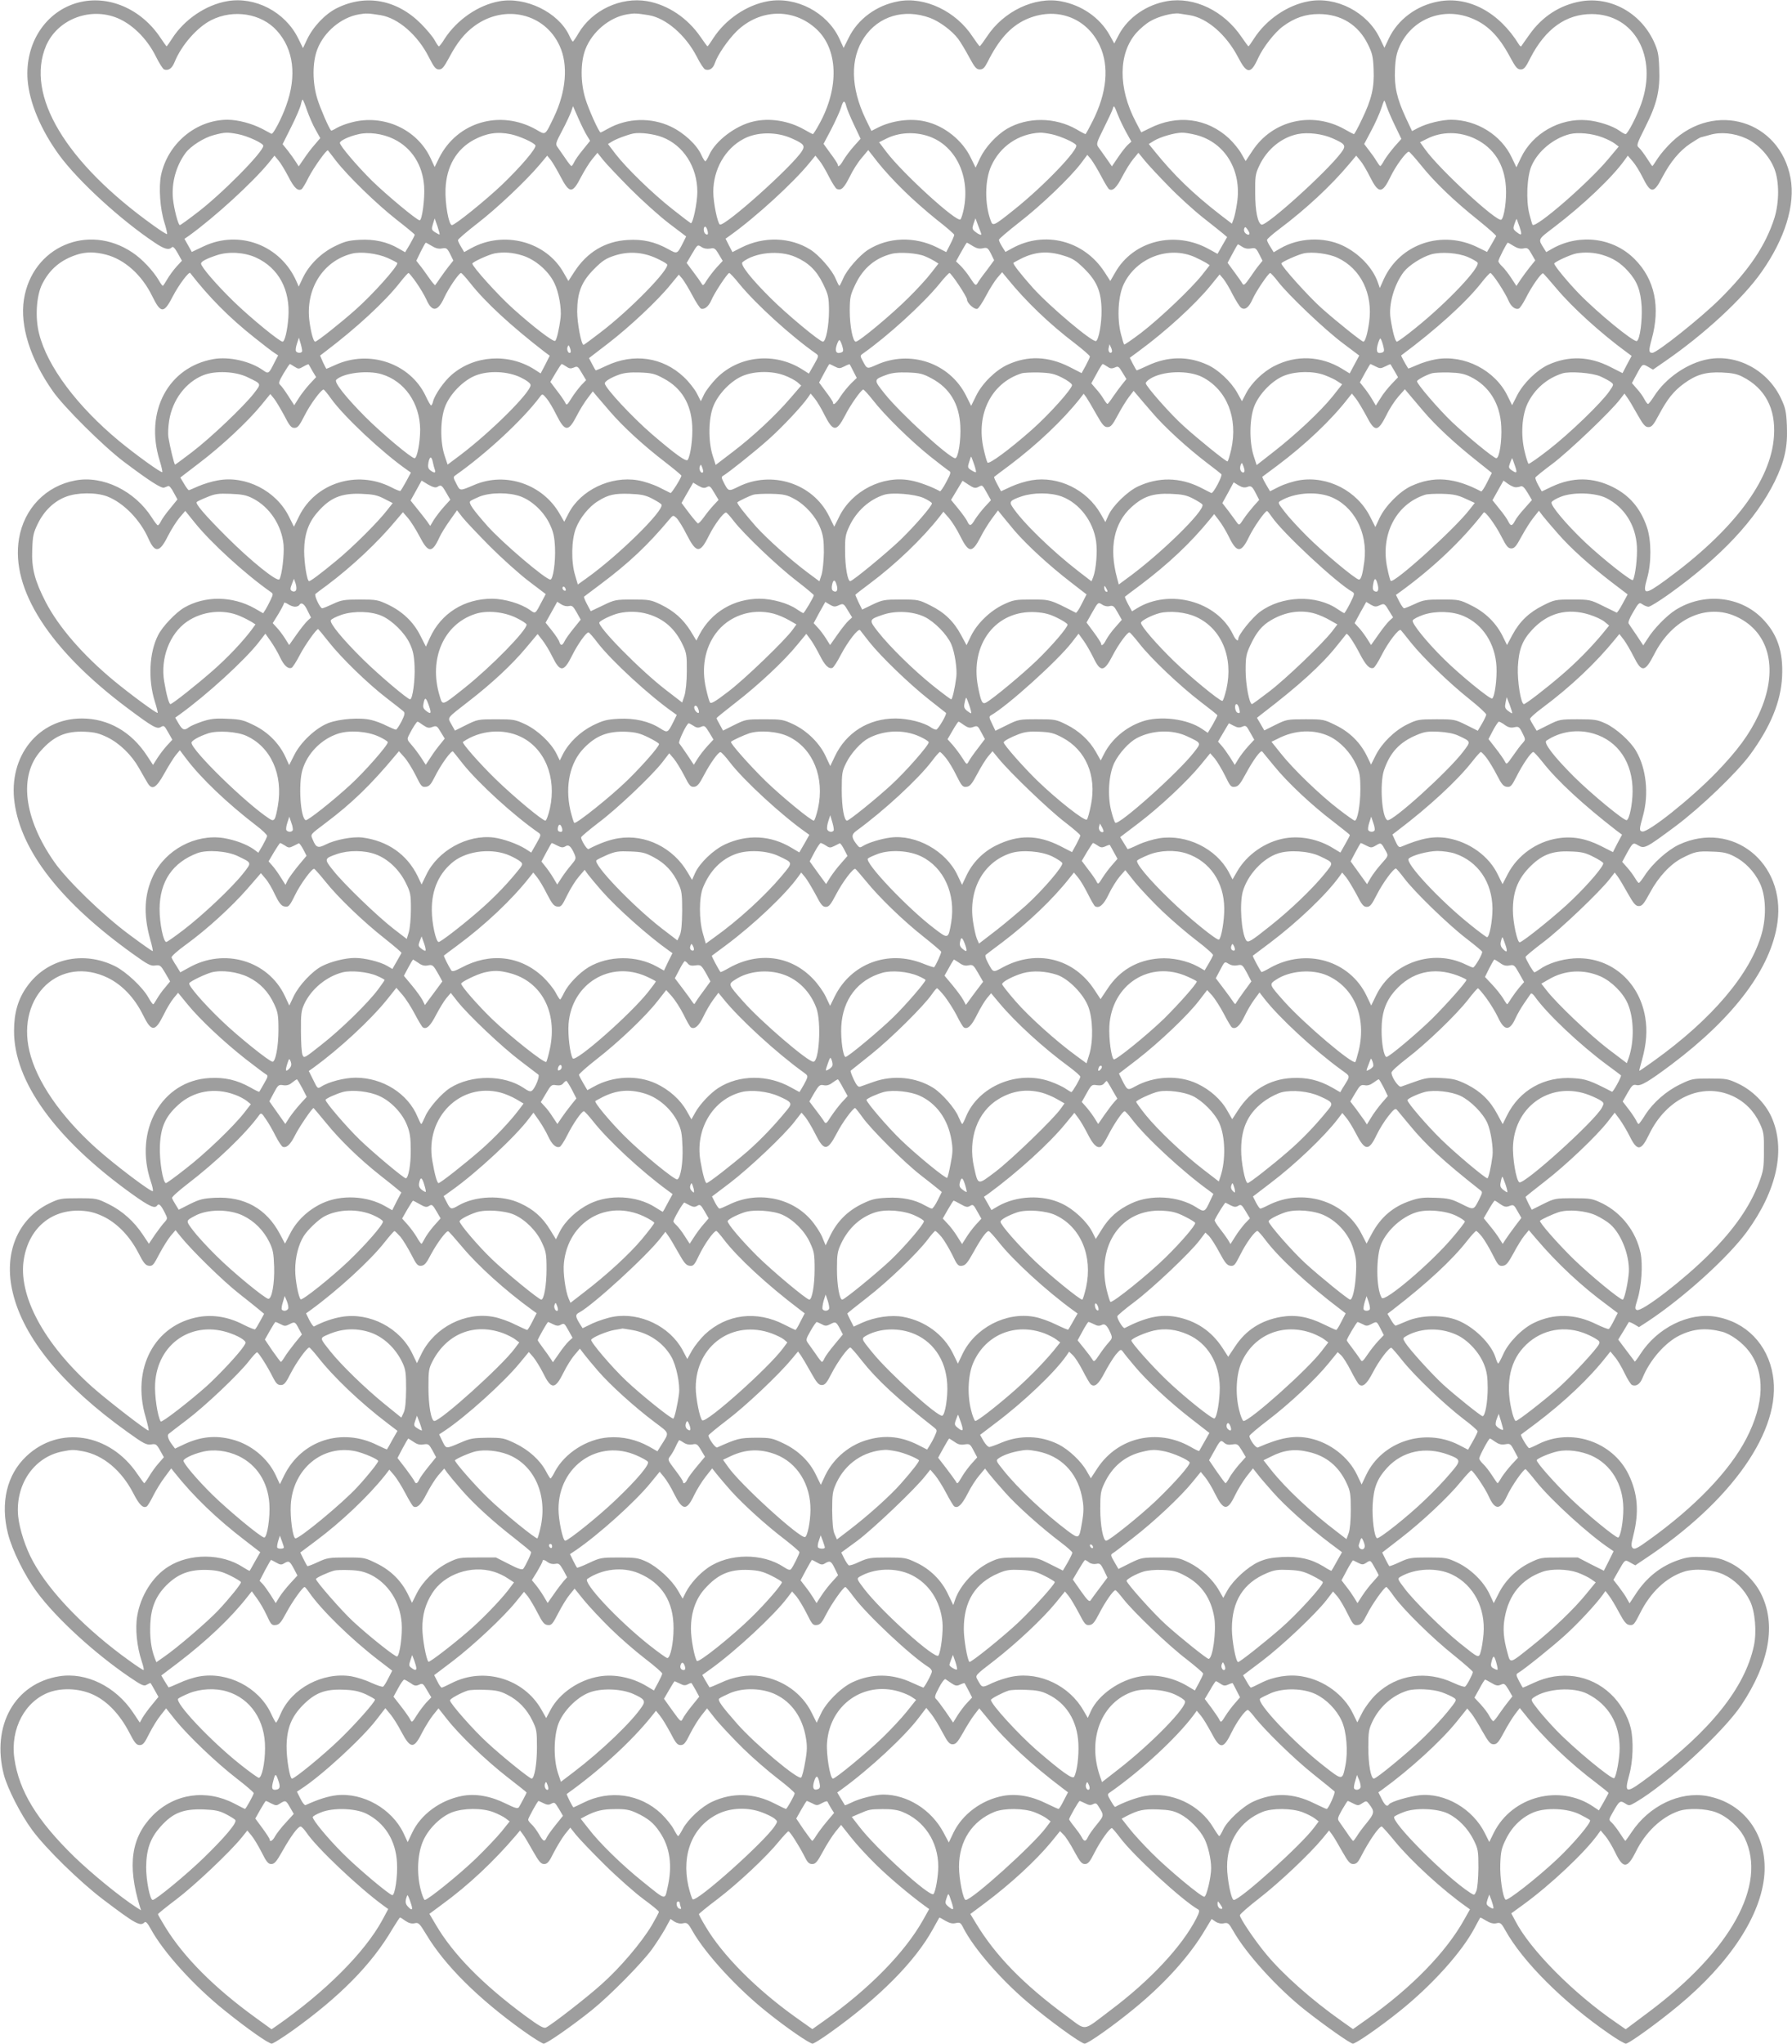 <?xml version="1.0" standalone="no"?>
<!DOCTYPE svg PUBLIC "-//W3C//DTD SVG 20010904//EN"
 "http://www.w3.org/TR/2001/REC-SVG-20010904/DTD/svg10.dtd">
<svg version="1.0" xmlns="http://www.w3.org/2000/svg"
 width="1123pt" height="1280pt" viewBox="0 0 1123 1280"
 preserveAspectRatio="xMidYMid meet">
<g transform="translate(0,1280) scale(0.1,-0.1)"
fill="#9e9e9e" stroke="none">
<path d="M490 12784 c-204 -55 -334 -254 -317 -484 11 -143 84 -316 200 -474
117 -159 380 -401 594 -544 63 -43 91 -50 110 -31 7 7 18 -3 37 -37 l26 -47
-34 -37 c-19 -21 -45 -57 -58 -79 -13 -23 -25 -41 -28 -41 -3 0 -14 15 -24 33
-36 61 -106 136 -167 176 -278 186 -627 35 -679 -294 -26 -165 39 -373 181
-575 69 -99 318 -346 444 -441 162 -122 237 -170 254 -163 9 3 21 8 26 10 6 2
21 -16 33 -40 l24 -44 -47 -58 c-26 -31 -52 -68 -57 -80 -6 -13 -15 -24 -19
-24 -4 0 -21 22 -38 49 -107 167 -306 264 -478 232 -185 -34 -322 -175 -354
-365 -53 -316 191 -696 681 -1062 158 -118 184 -133 209 -117 18 11 22 7 45
-34 l26 -46 -35 -38 c-19 -21 -46 -57 -60 -79 l-26 -41 -38 58 c-98 150 -243
233 -408 233 -273 0 -462 -237 -422 -527 42 -306 293 -626 741 -947 94 -68
114 -78 141 -73 30 4 34 1 63 -48 l30 -52 -32 -39 c-19 -21 -41 -54 -51 -71
-10 -18 -20 -33 -23 -33 -4 0 -17 19 -30 42 -36 65 -139 161 -208 196 -201
100 -428 48 -552 -126 -56 -77 -82 -165 -82 -277 -2 -318 260 -680 740 -1024
109 -78 143 -93 157 -71 10 15 23 3 46 -42 20 -40 20 -40 1 -62 -11 -11 -38
-47 -60 -78 l-39 -58 -38 57 c-55 83 -129 149 -214 191 -73 36 -77 37 -190 37
-110 0 -119 -2 -182 -32 -200 -98 -288 -314 -229 -559 68 -286 313 -583 720
-874 100 -72 118 -81 147 -77 29 5 34 2 56 -37 l24 -43 -34 -39 c-19 -21 -45
-58 -59 -82 -14 -23 -28 -42 -30 -42 -2 0 -21 26 -43 58 -173 256 -490 306
-696 111 -122 -115 -164 -291 -115 -485 26 -103 104 -261 181 -365 120 -163
361 -384 582 -534 78 -53 90 -58 108 -46 12 7 22 11 23 9 2 -2 13 -22 26 -45
l23 -41 -40 -49 c-22 -26 -48 -62 -59 -80 l-18 -32 -42 63 c-110 164 -294 254
-463 227 -278 -45 -426 -308 -347 -616 23 -87 106 -250 177 -346 84 -115 299
-325 444 -435 206 -156 234 -171 261 -144 7 7 19 -5 38 -40 80 -147 271 -358
466 -514 142 -114 273 -206 293 -206 8 0 65 36 126 79 301 215 500 417 630
639 24 39 45 72 48 72 3 0 18 -9 34 -21 20 -14 38 -19 57 -15 25 6 30 1 74
-71 115 -192 325 -401 606 -602 63 -45 121 -81 129 -81 19 0 180 112 303 211
115 93 309 290 374 378 26 36 63 93 83 128 l35 64 25 -17 c16 -10 36 -14 54
-10 25 5 31 1 59 -49 82 -144 283 -362 470 -510 118 -95 264 -195 282 -195 8
0 59 32 113 71 307 219 529 443 641 646 21 38 39 70 40 72 2 2 19 -7 38 -19
26 -15 44 -20 65 -15 27 6 32 3 49 -32 65 -126 230 -317 398 -460 132 -113
339 -263 361 -263 21 0 181 113 310 219 191 156 349 331 445 494 l41 68 25
-17 c15 -10 35 -14 52 -10 26 5 31 0 58 -47 81 -144 278 -360 451 -497 126
-99 284 -210 299 -210 19 0 168 103 295 205 203 163 389 370 468 520 18 33 33
62 35 64 2 2 19 -7 38 -19 25 -15 45 -20 63 -16 25 6 31 2 56 -43 110 -198
365 -452 651 -649 49 -34 96 -62 105 -62 20 1 198 129 328 237 324 268 520
567 540 823 18 249 -127 448 -359 491 -171 31 -363 -61 -473 -226 -20 -30 -38
-55 -39 -55 -2 0 -18 22 -35 49 -17 26 -40 56 -51 66 -19 17 -19 18 7 64 41
72 46 76 77 56 25 -16 27 -16 68 8 195 114 549 440 661 608 177 267 219 507
122 699 -40 79 -117 155 -194 192 -57 27 -80 33 -161 36 -78 3 -106 0 -159
-18 -113 -38 -204 -110 -274 -219 l-35 -53 -16 28 c-8 16 -31 49 -50 74 l-35
45 31 55 c42 74 41 73 75 53 l31 -17 58 39 c548 362 862 811 804 1152 -32 194
-169 334 -357 366 -169 29 -368 -69 -474 -235 -17 -27 -33 -47 -34 -46 -1 2
-25 33 -53 70 l-51 68 32 52 c17 29 33 55 34 57 2 3 17 -3 34 -13 l30 -18 57
37 c222 147 499 397 619 560 190 261 245 518 154 720 -39 86 -119 166 -208
208 -64 30 -75 32 -178 32 -106 0 -113 -1 -185 -36 -88 -42 -171 -115 -220
-192 -19 -31 -38 -56 -41 -57 -3 0 -10 10 -16 23 -6 12 -27 44 -47 70 l-37 48
31 55 c28 48 34 53 56 48 27 -7 76 22 219 129 395 297 625 605 664 890 52 375
-285 641 -617 487 -71 -33 -167 -119 -214 -192 -17 -26 -34 -48 -38 -48 -3 0
-14 14 -24 31 -10 17 -32 47 -49 66 l-31 35 28 52 c39 70 40 71 73 51 38 -22
47 -18 234 121 159 119 383 334 467 448 128 175 192 331 200 487 8 158 -30
269 -123 364 -139 143 -370 166 -546 54 -55 -35 -135 -117 -173 -178 l-28 -43
-41 62 c-23 34 -46 67 -50 74 -6 7 5 35 28 73 35 60 38 62 58 48 12 -8 29 -15
38 -15 10 0 68 36 131 81 324 232 541 464 659 702 63 129 83 219 77 352 -4 87
-9 111 -36 168 -82 176 -272 280 -455 248 -130 -23 -269 -118 -342 -234 -17
-26 -33 -47 -37 -47 -4 0 -14 13 -23 30 -8 16 -29 46 -47 65 l-31 36 28 52
c38 70 38 70 73 50 l31 -18 78 54 c245 169 486 392 601 556 148 209 214 423
183 590 -67 360 -473 484 -743 227 -32 -30 -72 -77 -89 -103 -17 -27 -32 -49
-34 -49 -2 0 -17 22 -34 49 -17 26 -39 56 -49 65 -18 15 -16 21 39 131 73 145
93 229 87 368 -3 89 -8 111 -35 170 -84 178 -270 280 -455 249 -132 -23 -244
-95 -325 -211 -26 -36 -48 -68 -50 -71 -2 -2 -8 2 -13 10 -125 204 -317 306
-505 271 -137 -25 -255 -113 -311 -231 l-28 -59 -29 60 c-78 163 -273 264
-447 231 -132 -24 -265 -115 -341 -233 -17 -27 -33 -49 -35 -49 -2 0 -21 26
-43 58 -111 165 -297 254 -467 225 -128 -22 -244 -102 -301 -208 l-30 -57 -30
54 c-61 108 -174 186 -303 210 -165 31 -361 -62 -465 -221 -22 -33 -42 -60
-45 -60 -3 0 -23 27 -45 60 -104 159 -300 252 -465 221 -137 -25 -254 -111
-311 -228 l-32 -64 -28 61 c-77 162 -268 262 -444 232 -134 -23 -269 -114
-346 -234 -17 -27 -33 -49 -35 -49 -2 0 -21 26 -43 58 -81 119 -205 202 -335
225 -166 28 -345 -56 -431 -202 -16 -28 -32 -51 -35 -51 -3 0 -14 18 -24 41
-69 143 -273 242 -438 211 -131 -24 -263 -115 -341 -234 -16 -27 -33 -48 -36
-48 -4 0 -15 17 -26 37 -11 21 -50 68 -86 104 -150 151 -345 188 -526 99 -74
-36 -150 -116 -188 -196 l-26 -55 -31 63 c-82 164 -268 261 -443 231 -134 -23
-269 -114 -346 -234 -17 -27 -33 -49 -35 -49 -1 0 -19 25 -39 55 -121 181
-327 269 -515 219z m230 -91 c101 -36 199 -130 257 -247 20 -41 44 -78 51 -81
27 -10 50 6 66 46 43 106 141 218 230 263 139 70 314 42 411 -66 105 -116 126
-282 59 -468 -28 -80 -82 -183 -93 -178 -3 2 -30 16 -58 31 -66 34 -152 57
-218 57 -197 -1 -374 -149 -416 -348 -15 -76 -6 -210 21 -295 12 -38 19 -71
17 -73 -2 -3 -40 21 -83 52 -553 395 -807 819 -675 1128 69 159 261 239 431
179z m1665 12 c110 -18 233 -125 302 -262 33 -65 44 -78 64 -78 20 0 31 14 64
75 51 96 97 152 158 197 189 139 441 80 534 -124 55 -118 41 -287 -36 -447
-57 -118 -50 -113 -112 -77 -225 126 -494 47 -607 -178 l-28 -57 -27 58 c-85
179 -294 274 -492 222 -33 -8 -75 -24 -94 -35 -18 -11 -35 -19 -36 -17 -15 17
-68 140 -86 198 -32 102 -32 231 0 312 42 109 150 199 260 218 46 8 60 7 136
-5z m1680 0 c108 -18 231 -124 301 -259 21 -42 45 -78 53 -81 26 -10 50 6 61
40 17 51 81 144 135 198 145 142 356 149 501 15 137 -126 144 -368 18 -595
-19 -35 -37 -63 -40 -63 -2 0 -28 13 -57 30 -96 54 -215 73 -316 49 -110 -25
-236 -120 -276 -208 -10 -23 -21 -41 -25 -41 -4 0 -15 18 -25 40 -29 64 -109
138 -191 177 -124 59 -273 54 -392 -12 -25 -14 -46 -25 -48 -25 -10 0 -75 144
-95 210 -32 102 -32 231 0 312 42 109 150 199 260 218 46 8 60 7 136 -5z
m1763 -17 c59 -22 138 -80 177 -132 14 -19 45 -70 68 -113 35 -65 46 -78 67
-78 20 0 30 10 48 45 71 142 143 222 239 267 185 85 381 17 465 -163 60 -129
45 -294 -44 -471 -23 -46 -43 -83 -46 -83 -2 0 -28 13 -56 30 -135 77 -307 78
-436 3 -65 -39 -135 -114 -168 -183 l-28 -60 -30 61 c-52 110 -166 201 -285
228 -93 22 -210 6 -299 -39 l-39 -20 -36 74 c-95 198 -98 380 -9 512 91 134
250 181 412 122z m1627 17 c110 -18 230 -122 304 -264 55 -106 79 -107 125 -6
31 68 103 161 156 200 73 54 142 77 225 77 138 0 247 -67 307 -189 28 -56 33
-79 36 -157 5 -114 -12 -187 -73 -313 -24 -51 -47 -93 -50 -93 -3 0 -29 13
-58 30 -204 115 -452 57 -578 -134 l-43 -65 -27 47 c-14 26 -49 68 -76 94
-139 129 -326 153 -502 63 l-49 -24 -35 67 c-111 212 -109 427 4 556 23 26 62
59 87 73 50 30 142 54 182 48 14 -2 43 -7 65 -10z m1756 -15 c106 -39 180
-112 252 -247 35 -65 46 -78 67 -78 20 0 31 12 61 73 94 182 223 274 384 274
267 -1 414 -265 311 -560 -28 -80 -86 -192 -99 -192 -5 0 -22 9 -38 21 -43 31
-136 61 -204 66 -170 15 -342 -83 -414 -236 l-28 -59 -29 61 c-66 141 -219
236 -379 237 -60 0 -150 -22 -206 -50 l-40 -21 -39 83 c-56 121 -73 195 -68
303 3 70 10 103 30 147 77 167 264 243 439 178z m-7286 -584 c13 -36 36 -90
53 -119 l29 -52 -34 -40 c-20 -22 -50 -62 -68 -89 l-33 -48 -18 28 c-10 16
-32 47 -50 70 l-33 41 54 108 c30 59 57 123 61 142 4 19 9 32 11 29 3 -3 16
-34 28 -70z m3379 27 c4 -16 25 -67 48 -115 l41 -87 -43 -48 c-23 -26 -52 -65
-64 -85 -20 -36 -36 -49 -36 -29 0 5 -20 36 -45 69 l-44 61 49 93 c26 51 54
112 61 135 13 46 23 48 33 6z m3386 0 c7 -21 30 -75 52 -120 l40 -83 -42 -47
c-23 -27 -52 -65 -64 -85 -11 -21 -23 -38 -26 -38 -3 0 -14 15 -25 33 -10 17
-32 48 -48 68 l-28 37 44 83 c25 46 52 108 62 137 9 28 18 52 20 52 2 0 9 -17
15 -37z m-1631 -164 l31 -56 -21 -19 c-12 -10 -39 -45 -61 -77 l-40 -59 -34
49 c-19 26 -41 58 -50 70 -15 21 -13 27 33 120 27 54 53 109 57 123 6 23 9 19
30 -36 13 -33 38 -85 55 -115z m-3381 -18 l20 -33 -45 -56 c-25 -30 -50 -66
-55 -78 -6 -13 -14 -24 -17 -24 -3 0 -21 22 -38 48 -18 26 -40 57 -48 69 -15
20 -14 26 28 105 24 45 49 99 56 118 l12 35 33 -75 c18 -41 42 -90 54 -109z
m-2187 9 c59 -11 159 -57 159 -73 0 -39 -265 -307 -421 -424 -52 -40 -98 -73
-102 -73 -10 0 -36 98 -43 164 -10 100 19 207 79 288 32 43 115 96 177 112 68
18 83 19 151 6z m975 -30 c114 -55 183 -163 192 -298 5 -77 -13 -212 -28 -212
-17 0 -209 160 -298 247 -96 95 -202 220 -202 238 0 14 57 41 115 54 64 16
153 4 221 -29z m736 29 c55 -12 142 -51 153 -69 10 -16 -92 -135 -210 -248
-101 -96 -294 -252 -313 -252 -20 0 -44 137 -40 227 6 140 67 247 177 307 79
42 148 53 233 35z m948 -18 c133 -51 220 -187 220 -343 0 -68 -28 -201 -41
-196 -4 2 -56 41 -115 88 -126 99 -290 259 -357 346 l-47 62 23 14 c26 17 101
45 137 52 43 8 128 -3 180 -23z m812 -8 c76 -34 85 -45 63 -80 -60 -95 -486
-476 -514 -459 -15 10 -41 138 -41 204 0 141 74 271 190 332 83 45 207 46 302
3z m859 13 c169 -59 261 -251 218 -458 -6 -29 -15 -57 -20 -62 -21 -23 -361
287 -463 421 l-47 62 42 21 c79 41 180 47 270 16z m771 13 c54 -12 142 -51
152 -68 17 -27 -204 -257 -387 -403 -130 -104 -135 -106 -148 -71 -39 103 -38
255 3 344 56 123 171 201 305 208 12 1 46 -4 75 -10z m903 -4 c183 -47 289
-224 257 -428 -6 -41 -16 -86 -22 -101 l-10 -27 -72 55 c-174 135 -292 250
-411 397 l-38 47 34 21 c38 23 127 49 172 50 17 1 58 -6 90 -14z m857 -22 c81
-36 86 -45 52 -90 -90 -120 -467 -460 -498 -450 -24 8 -40 85 -40 197 -1 104
1 120 25 171 48 103 139 178 241 199 64 13 156 2 220 -27z m894 -3 c115 -56
182 -160 191 -300 6 -79 -11 -195 -29 -206 -27 -17 -389 317 -476 439 l-33 46
42 21 c93 48 206 48 305 0z m795 10 c30 -11 65 -29 78 -39 l25 -19 -67 -80
c-124 -148 -451 -432 -473 -410 -2 2 -11 33 -20 68 -22 87 -15 236 14 302 41
93 138 172 239 198 53 13 141 4 204 -20z m901 -7 c75 -33 148 -112 178 -191
31 -79 30 -210 0 -307 -55 -172 -158 -326 -344 -510 -117 -116 -392 -335 -421
-335 -23 0 -24 13 -5 83 57 204 20 378 -106 504 -133 134 -342 161 -512 68
l-42 -24 -14 22 c-38 61 -41 55 63 134 185 141 366 313 444 423 l18 25 30 -35
c17 -19 44 -63 61 -97 53 -107 71 -108 126 -2 50 95 107 164 174 209 33 22 63
40 67 40 3 1 29 7 56 15 67 20 153 12 227 -22z m-8838 -138 c74 -96 255 -272
380 -370 63 -49 115 -92 115 -95 1 -3 -13 -29 -29 -58 l-31 -52 -42 24 c-71
41 -150 59 -243 54 -70 -4 -94 -10 -157 -41 -87 -43 -161 -117 -200 -199 l-25
-53 -13 30 c-99 229 -359 328 -583 222 l-74 -35 -23 41 -23 41 29 20 c163 118
396 331 499 456 l36 45 25 -30 c14 -16 42 -63 63 -103 35 -69 59 -91 82 -77 6
4 26 37 44 74 32 62 114 177 121 169 2 -2 24 -30 49 -63z m3558 -187 c54 -54
148 -136 208 -184 61 -47 110 -90 110 -95 0 -5 -11 -32 -25 -59 l-25 -49 -57
29 c-142 71 -306 65 -432 -14 -54 -34 -136 -128 -157 -180 -11 -25 -21 -46
-24 -46 -3 0 -13 21 -24 46 -21 52 -103 146 -157 180 -126 79 -290 85 -432 14
l-57 -29 -22 42 -21 42 28 20 c164 117 399 333 498 455 l37 45 24 -30 c14 -16
41 -62 61 -102 20 -39 42 -74 50 -77 28 -10 44 6 80 77 19 40 53 93 76 119
l40 48 61 -78 c33 -42 105 -121 160 -174z m3244 156 c85 -106 207 -223 359
-344 63 -51 113 -95 111 -99 -2 -3 -15 -27 -30 -53 l-27 -46 -57 28 c-224 112
-488 24 -590 -198 l-25 -56 -13 37 c-32 91 -119 182 -222 230 -118 55 -274 48
-389 -19 l-41 -24 -21 34 c-12 18 -21 38 -21 43 0 6 35 37 78 69 164 123 324
271 439 409 l42 50 25 -30 c14 -16 41 -62 61 -102 54 -108 77 -108 129 0 32
67 98 157 115 157 4 0 39 -39 77 -86z m-4957 -145 c75 -75 184 -173 243 -218
l108 -82 -21 -42 c-35 -69 -35 -69 -92 -37 -84 46 -159 63 -254 57 -140 -8
-254 -76 -334 -200 l-37 -57 -30 52 c-110 196 -375 266 -580 153 l-43 -24 -19
32 c-11 18 -20 37 -20 43 0 6 55 53 122 105 122 94 304 266 391 369 l46 55 21
-25 c11 -14 38 -59 60 -101 59 -114 77 -114 132 -6 21 39 52 90 70 111 l32 39
35 -44 c19 -24 96 -105 170 -180z m3376 13 c60 -62 157 -150 214 -195 57 -45
115 -91 128 -102 l23 -20 -30 -52 -30 -53 -53 29 c-213 119 -476 54 -589 -147
l-30 -52 -37 57 c-128 197 -375 260 -578 148 l-42 -23 -21 33 c-11 18 -20 37
-20 43 0 6 57 54 127 109 134 103 321 282 388 371 l39 52 23 -27 c12 -16 41
-63 63 -105 22 -42 45 -80 50 -83 23 -14 47 9 82 77 21 40 52 91 70 112 l32
39 40 -49 c22 -27 90 -100 151 -162z m-4570 -300 c-2 -2 -14 4 -28 13 -23 15
-24 19 -14 52 l11 35 17 -48 c9 -27 15 -50 14 -52z m3395 1 c0 -8 -18 -1 -38
15 -20 16 -21 21 -11 51 l12 34 18 -49 c11 -27 19 -50 19 -51z m3373 45 c17
-52 14 -57 -21 -30 -20 16 -21 21 -11 50 6 18 12 32 14 30 1 -2 9 -24 18 -50z
m-5090 -20 c7 -25 3 -33 -12 -23 -13 8 -15 45 -2 45 5 0 11 -10 14 -22z m3397
-20 c0 -12 -14 -10 -27 3 -6 6 -9 18 -6 27 5 13 8 12 20 -4 7 -10 13 -21 13
-26z m-5123 -79 c24 -15 43 -19 63 -15 27 5 32 2 51 -35 l20 -41 -28 -35 c-15
-19 -40 -53 -55 -75 -15 -22 -29 -42 -31 -44 -2 -2 -20 19 -40 48 -20 29 -46
65 -58 79 l-20 26 27 56 c16 32 30 57 32 57 3 0 20 -10 39 -21z m3389 0 c24
-15 42 -19 63 -14 27 6 32 3 51 -34 l20 -41 -47 -64 c-27 -34 -53 -71 -58 -81
-10 -16 -15 -12 -43 31 -17 27 -45 62 -61 78 l-30 29 32 58 c18 32 34 59 36
59 2 0 19 -9 37 -21z m3390 0 c23 -14 43 -19 61 -15 25 6 31 1 51 -35 l23 -40
-34 -42 c-18 -23 -45 -59 -59 -80 l-25 -38 -32 49 c-17 26 -42 59 -56 72 -14
13 -25 28 -25 34 0 12 53 116 59 116 2 0 19 -9 37 -21z m-5036 -16 c26 6 32 2
54 -35 l25 -42 -37 -40 c-21 -23 -48 -59 -62 -80 -21 -35 -25 -38 -34 -21 -6
10 -29 43 -52 73 l-41 55 34 58 c34 58 35 58 59 42 15 -10 35 -13 54 -10z
m3335 11 c17 -11 36 -14 55 -10 27 5 32 2 51 -36 l21 -41 -21 -26 c-12 -14
-38 -50 -58 -80 -33 -47 -39 -51 -48 -36 -5 10 -29 43 -51 73 l-41 56 31 58
c17 32 32 58 34 58 1 0 14 -7 27 -16z m-7120 -49 c117 -31 224 -127 289 -260
54 -110 73 -110 129 -1 36 70 101 157 109 146 118 -152 246 -281 403 -405 55
-44 111 -87 124 -95 l24 -16 -23 -44 c-35 -71 -38 -73 -70 -50 -81 58 -215 88
-312 71 -284 -50 -432 -329 -338 -634 12 -38 19 -71 17 -74 -7 -6 -164 107
-271 195 -264 219 -450 468 -501 672 -26 100 -17 239 19 310 47 94 117 153
221 186 55 17 110 17 180 -1z m939 -18 c142 -65 216 -202 203 -376 -6 -83 -23
-151 -36 -151 -19 0 -202 150 -305 250 -108 105 -206 218 -206 239 0 13 31 30
100 53 73 24 171 18 244 -15z m826 -3 c33 -15 60 -29 60 -32 0 -24 -153 -195
-260 -290 -93 -83 -243 -202 -255 -202 -10 0 -25 51 -35 122 -29 203 81 382
264 429 56 15 161 2 226 -27z m843 16 c81 -25 164 -96 201 -173 28 -56 46
-161 39 -217 -9 -73 -25 -140 -34 -145 -12 -8 -141 91 -264 202 -92 82 -255
263 -255 282 0 10 104 57 140 64 57 10 112 6 173 -13z m837 -16 c33 -15 64
-32 70 -39 22 -26 -230 -285 -417 -427 -56 -43 -103 -78 -106 -78 -14 0 -40
135 -40 210 1 120 27 186 108 267 50 50 73 65 126 82 85 28 175 23 259 -15z
m876 6 c80 -35 130 -83 171 -166 34 -71 37 -82 38 -168 0 -96 -19 -196 -38
-196 -20 0 -228 173 -327 272 -125 124 -194 212 -177 226 78 62 232 77 333 32z
m810 5 c22 -9 49 -23 62 -31 l23 -15 -46 -59 c-25 -33 -89 -103 -143 -156
-101 -101 -308 -274 -329 -274 -19 0 -38 100 -38 196 1 86 4 97 38 168 49 99
123 160 224 186 51 13 162 5 209 -15z m869 4 c57 -17 78 -31 130 -82 80 -79
107 -145 108 -262 1 -80 -17 -180 -34 -191 -20 -12 -291 216 -397 334 -77 86
-127 151 -121 156 2 2 23 13 46 25 89 45 170 51 268 20z m822 -9 c26 -12 58
-28 71 -36 l23 -15 -47 -60 c-69 -87 -264 -272 -382 -363 -57 -43 -105 -76
-107 -74 -3 2 -12 33 -21 68 -25 99 -17 239 19 312 80 164 281 240 444 168z
m896 -5 c145 -68 222 -226 197 -403 -10 -72 -25 -122 -36 -122 -10 0 -163 122
-261 209 -81 72 -253 263 -253 281 0 9 106 56 140 63 56 12 159 -2 213 -28z
m816 5 c28 -12 55 -28 60 -34 22 -27 -188 -249 -384 -407 -60 -49 -115 -89
-121 -89 -10 0 -27 60 -40 147 -13 86 23 211 83 290 32 41 113 93 172 110 62
17 167 10 230 -17z m841 14 c68 -20 115 -50 163 -103 57 -63 79 -121 85 -224
4 -87 -11 -202 -30 -213 -17 -11 -248 178 -364 298 -69 71 -154 174 -154 187
0 10 105 58 140 64 53 9 109 6 160 -9z m-7431 -174 c23 -33 51 -80 62 -104 36
-83 72 -80 113 10 27 59 92 154 105 154 5 0 30 -28 57 -62 94 -120 256 -269
464 -430 l35 -26 -28 -56 -29 -55 -40 26 c-163 102 -375 88 -517 -34 -47 -40
-106 -124 -117 -167 -3 -14 -9 -26 -13 -25 -3 0 -19 27 -34 60 -97 203 -352
291 -566 193 -29 -13 -54 -24 -56 -24 -1 0 -10 19 -21 41 l-18 42 34 26 c193
146 373 312 466 431 26 33 50 60 54 60 4 0 26 -27 49 -60z m2024 -8 c105 -128
325 -328 481 -437 18 -13 17 -16 -13 -69 l-32 -56 -41 26 c-174 110 -397 87
-538 -55 -30 -31 -65 -76 -77 -100 l-21 -44 -25 49 c-14 27 -50 73 -81 102
-132 125 -315 152 -486 71 -34 -16 -64 -29 -66 -29 -2 0 -12 17 -23 39 l-20
38 121 93 c134 103 311 269 390 367 l52 63 23 -27 c12 -16 41 -63 63 -105 22
-42 46 -78 53 -81 21 -8 48 14 64 51 19 46 102 172 113 172 4 0 33 -30 63 -68z
m1376 -8 c28 -42 51 -82 51 -90 0 -23 47 -65 65 -58 8 3 33 41 55 83 22 42 54
92 70 111 l30 35 33 -40 c116 -143 264 -285 425 -407 50 -39 92 -75 92 -81 0
-5 -12 -31 -26 -57 l-26 -47 -76 39 c-133 67 -261 72 -387 14 -75 -34 -159
-116 -197 -193 l-32 -65 -32 64 c-103 205 -350 289 -563 192 -59 -26 -57 -27
-87 30 -14 26 -14 29 3 41 155 109 375 309 480 437 30 38 59 68 63 68 5 0 31
-34 59 -76z m2001 21 c64 -83 293 -301 407 -386 l101 -76 -30 -56 -30 -56 -47
29 c-133 81 -287 88 -424 18 -72 -36 -146 -108 -179 -173 l-25 -48 -30 54
c-39 69 -119 144 -186 174 -122 56 -249 54 -375 -5 -35 -16 -66 -30 -68 -30
-2 0 -13 18 -24 40 l-20 39 57 42 c169 124 351 290 450 411 l56 69 24 -28 c12
-15 39 -59 58 -98 20 -38 43 -75 52 -82 24 -18 49 0 72 52 22 50 100 165 111
165 4 0 27 -25 50 -55z m1383 -12 c25 -38 52 -85 60 -105 16 -38 43 -59 65
-51 7 3 27 33 44 66 35 71 97 159 108 155 4 -2 42 -45 84 -95 100 -119 276
-279 441 -400 l30 -22 -29 -54 -28 -54 -77 39 c-131 67 -261 71 -389 13 -71
-33 -154 -113 -194 -190 l-32 -63 -28 57 c-78 162 -271 261 -448 231 -36 -6
-89 -22 -119 -36 -30 -13 -55 -23 -56 -22 -21 33 -46 80 -44 82 217 161 402
328 501 453 27 35 53 63 58 63 5 0 29 -30 53 -67z m-7500 -425 c-6 -11 -31
-10 -38 2 -4 6 -1 27 6 48 l12 37 12 -40 c6 -22 10 -43 8 -47z m6774 41 c9
-33 8 -42 -3 -46 -32 -12 -42 3 -31 46 6 23 14 41 17 41 3 0 11 -18 17 -41z
m-3389 -5 c8 -28 8 -36 -4 -41 -31 -12 -43 4 -32 41 6 20 14 36 18 36 4 0 12
-16 18 -36z m-1703 -42 c-11 -11 -25 15 -19 33 7 17 8 16 16 -5 5 -13 6 -25 3
-28z m3392 2 c-12 -12 -25 7 -19 28 l5 22 10 -22 c6 -12 7 -25 4 -28z m-5121
-91 c24 -15 27 -15 55 1 17 10 32 16 33 14 1 -1 12 -20 24 -42 l23 -38 -41
-44 c-22 -24 -53 -64 -68 -88 l-28 -44 -38 59 c-20 31 -43 63 -51 69 -11 9 -7
22 22 71 19 32 37 59 40 59 2 0 15 -8 29 -17z m1703 1 c18 -13 28 -14 47 -6
22 10 26 8 50 -34 l27 -45 -31 -32 c-16 -18 -44 -54 -60 -80 -30 -48 -31 -48
-42 -25 -7 13 -30 46 -52 74 l-39 52 33 56 c18 30 35 56 38 56 3 0 16 -7 29
-16z m1681 1 c27 -14 33 -14 61 0 17 9 32 15 34 13 1 -2 12 -21 23 -44 l21
-41 -35 -34 c-19 -19 -49 -55 -66 -81 -28 -45 -48 -61 -48 -39 0 5 -20 35 -44
67 l-43 58 31 58 c17 32 32 58 34 58 2 0 16 -7 32 -15z m1709 -1 c18 -13 28
-14 47 -6 21 10 25 8 48 -31 l25 -41 -25 -31 c-13 -16 -39 -51 -57 -77 -17
-26 -34 -48 -37 -48 -3 0 -14 14 -24 31 -10 17 -31 46 -48 64 l-29 34 33 60
c18 34 35 61 38 61 3 0 16 -7 29 -16z m1681 1 c27 -14 33 -14 61 0 17 9 32 15
33 13 1 -2 12 -21 25 -42 l22 -39 -39 -41 c-22 -23 -54 -62 -70 -89 l-30 -47
-25 42 c-14 24 -37 56 -51 73 l-24 30 31 57 c18 32 33 58 35 58 2 0 16 -7 32
-15z m-7070 -67 c91 -44 89 -39 41 -102 -63 -81 -271 -279 -388 -368 -56 -43
-104 -78 -106 -78 -5 0 -32 111 -42 172 -3 20 -1 67 5 104 21 130 104 240 214
284 76 30 201 24 276 -12z m842 18 c143 -43 239 -180 241 -346 0 -81 -19 -180
-35 -180 -20 0 -204 154 -309 259 -123 124 -197 217 -182 232 43 43 197 62
285 35z m873 -21 c38 -19 60 -36 60 -47 0 -46 -247 -292 -440 -438 l-80 -60
-19 57 c-29 88 -27 230 4 308 31 79 114 163 190 193 84 33 204 27 285 -13z
m893 -5 c113 -60 173 -159 180 -297 4 -78 -10 -183 -28 -213 -9 -15 -77 34
-225 161 -124 107 -295 291 -295 318 0 13 40 37 91 55 31 11 69 15 129 13 74
-3 93 -7 148 -37z m757 19 c31 -11 67 -31 81 -42 l25 -22 -69 -80 c-92 -107
-233 -239 -361 -336 l-106 -81 -19 59 c-28 88 -27 230 4 308 31 79 114 164
190 193 75 29 180 29 255 1z m923 -19 c113 -60 173 -159 180 -297 5 -89 -13
-203 -32 -203 -37 1 -342 279 -442 404 -71 89 -71 88 16 120 32 11 70 15 130
13 74 -3 93 -7 148 -37z m819 4 c32 -16 59 -36 61 -45 4 -21 -145 -187 -253
-282 -137 -121 -268 -218 -277 -204 -4 7 -15 45 -24 86 -49 217 48 411 236
472 14 5 64 7 112 6 73 -3 96 -8 145 -33z m878 4 c154 -80 224 -256 181 -452
-10 -42 -20 -76 -24 -76 -11 0 -188 143 -277 224 -83 75 -235 248 -235 266 0
5 11 17 25 26 79 52 242 57 330 12z m767 12 c29 -11 66 -28 81 -39 l28 -18
-61 -77 c-76 -94 -230 -238 -370 -347 l-105 -82 -19 59 c-28 89 -26 231 4 309
31 79 114 164 190 193 74 28 181 29 252 2z m913 -10 c117 -57 186 -168 193
-310 5 -93 -12 -200 -31 -200 -17 1 -176 131 -280 229 -82 79 -217 235 -217
253 0 8 52 37 90 49 14 5 63 7 110 6 66 -2 97 -8 135 -27z m815 2 c25 -11 54
-27 65 -35 19 -15 19 -16 -10 -58 -49 -72 -253 -268 -380 -366 -65 -51 -122
-90 -126 -88 -4 3 -15 37 -24 75 -26 105 -18 228 19 305 44 89 120 155 216
186 45 15 191 4 240 -19z m890 -2 c142 -72 209 -200 197 -372 -18 -279 -255
-592 -680 -902 -131 -95 -145 -94 -115 12 28 97 27 237 -1 320 -41 120 -110
200 -215 252 -125 62 -250 63 -381 2 l-63 -30 -22 39 c-12 22 -20 43 -18 48 2
5 50 44 108 87 101 76 369 331 423 404 l27 35 17 -24 c10 -13 38 -60 63 -105
38 -67 50 -81 70 -81 21 0 32 13 66 77 53 99 92 148 156 195 78 57 137 74 238
70 64 -3 96 -9 130 -27z m-8845 -137 c79 -111 321 -338 476 -446 l24 -17 -30
-56 c-17 -31 -33 -57 -36 -59 -3 -2 -31 9 -61 25 -212 106 -469 25 -572 -180
l-34 -69 -31 63 c-80 162 -272 260 -447 227 -36 -6 -90 -23 -120 -36 -30 -13
-57 -25 -60 -25 -4 -1 -17 17 -30 39 l-24 40 120 92 c140 106 302 258 386 360
l58 71 23 -28 c13 -16 41 -64 64 -106 33 -65 44 -78 64 -78 21 0 31 13 64 78
36 71 104 163 119 162 4 -1 25 -26 47 -57z m3396 -10 c72 -93 234 -252 356
-350 55 -44 109 -85 118 -91 16 -8 15 -15 -15 -71 -18 -34 -36 -60 -39 -58
-51 28 -133 59 -185 68 -175 33 -367 -65 -447 -227 l-31 -63 -34 69 c-102 203
-358 285 -566 182 -63 -31 -63 -31 -93 27 -15 30 -15 35 -2 42 31 18 196 149
281 225 84 74 210 208 249 264 l17 25 25 -30 c14 -17 42 -63 62 -104 54 -106
75 -107 128 -5 33 66 102 164 115 164 4 0 32 -30 61 -67z m3447 -66 c79 -93
198 -204 341 -317 l90 -72 -30 -60 c-16 -32 -33 -58 -37 -56 -167 88 -298 98
-438 34 -72 -33 -162 -124 -198 -199 l-27 -58 -32 63 c-81 163 -266 259 -444
230 -37 -6 -94 -24 -126 -40 l-58 -29 -26 44 c-14 24 -24 45 -22 47 2 2 45 33
94 70 175 131 337 284 443 421 l24 30 24 -30 c13 -16 42 -65 65 -107 55 -107
73 -106 129 5 18 38 52 89 74 114 l40 45 20 -24 c12 -14 54 -64 94 -111z
m-5095 -5 c83 -96 209 -212 350 -320 53 -41 97 -78 97 -81 0 -14 -62 -112 -68
-109 -4 2 -36 18 -72 36 -36 18 -96 38 -134 44 -169 28 -356 -61 -432 -206
l-28 -54 -29 50 c-106 185 -337 264 -532 182 -95 -40 -91 -41 -115 6 -21 40
-21 43 -3 55 194 137 420 347 527 490 15 20 16 19 41 -10 14 -16 42 -63 62
-104 54 -107 75 -107 128 -4 17 34 47 82 66 107 l34 45 18 -22 c10 -12 51 -59
90 -105z m3400 -9 c76 -89 217 -218 343 -314 44 -33 83 -64 88 -69 9 -9 -51
-123 -63 -118 -3 2 -35 18 -71 36 -127 63 -261 65 -389 5 -66 -31 -158 -121
-185 -181 l-19 -42 -29 51 c-87 152 -265 239 -433 211 -37 -6 -95 -24 -129
-40 l-63 -29 -23 43 c-13 24 -22 45 -20 47 3 3 46 35 97 73 175 132 334 283
441 418 l23 30 17 -23 c9 -13 37 -60 62 -105 38 -67 50 -81 70 -81 21 0 32 13
65 75 22 42 54 93 70 114 l29 38 24 -28 c13 -16 56 -66 95 -111z m-4510 -310
c3 -16 9 -36 12 -45 8 -21 -3 -23 -28 -4 -14 11 -17 22 -12 50 8 40 20 40 28
-1z m3391 -10 c9 -25 14 -48 12 -50 -2 -3 -15 3 -29 12 -23 14 -24 19 -14 50
6 19 11 35 13 35 1 0 9 -21 18 -47z m3389 -8 c17 -48 13 -53 -20 -30 -19 13
-20 19 -10 45 6 16 12 30 13 30 1 0 9 -20 17 -45z m-1694 -32 c1 -18 -18 -16
-25 2 -4 8 -3 23 1 33 7 16 8 15 15 -3 5 -11 9 -26 9 -32z m-3394 -11 c-11
-11 -27 17 -20 35 6 16 8 16 16 -6 5 -13 7 -26 4 -29z m-1665 -92 c24 15 28
13 56 -35 l26 -45 -39 -43 c-21 -23 -49 -60 -63 -81 l-24 -40 -20 29 c-12 16
-39 51 -62 79 l-41 51 35 63 34 62 41 -25 c30 -17 47 -21 57 -15z m3389 -1
c28 15 26 16 55 -35 l26 -47 -38 -41 c-20 -22 -48 -58 -61 -78 -26 -44 -34
-46 -49 -14 -5 12 -31 48 -56 79 l-46 56 36 60 36 60 38 -25 c31 -21 42 -23
59 -15z m3368 -1 c10 0 25 2 33 6 11 4 23 -7 43 -40 l27 -46 -45 -51 c-26 -28
-53 -63 -61 -79 -18 -34 -27 -35 -42 -4 -5 12 -30 48 -55 78 l-44 55 34 61 35
62 29 -21 c16 -11 37 -21 46 -21z m-5068 1 c18 10 23 6 47 -35 l27 -45 -30
-32 c-17 -18 -44 -51 -61 -75 -17 -24 -34 -42 -39 -40 -4 2 -29 31 -55 65
l-47 63 36 63 37 64 32 -19 c26 -15 37 -17 53 -9z m3387 1 c25 10 32 4 58 -48
l17 -33 -35 -39 c-19 -22 -48 -58 -63 -81 -27 -41 -27 -41 -43 -20 -8 12 -32
44 -52 71 l-38 49 36 65 35 65 31 -19 c22 -13 37 -16 54 -10z m-7145 -59 c102
-39 207 -146 259 -264 41 -92 70 -89 121 13 21 42 55 95 74 118 l36 42 59 -73
c100 -125 317 -323 474 -433 19 -13 19 -15 2 -51 -10 -21 -24 -48 -32 -61
l-15 -23 -52 30 c-140 79 -312 81 -443 5 -53 -31 -136 -118 -163 -172 -56
-109 -64 -277 -21 -415 12 -38 20 -70 18 -72 -5 -6 -171 116 -275 202 -193
160 -346 336 -427 493 -68 132 -89 210 -84 328 3 86 7 105 36 164 39 79 101
139 176 167 70 27 188 28 257 2z m914 -13 c106 -55 180 -168 192 -290 5 -62
-10 -190 -26 -216 -12 -20 -177 112 -332 267 -136 136 -197 207 -186 217 3 3
31 17 64 30 50 21 70 24 148 21 73 -3 99 -8 140 -29z m823 -2 l53 -27 -33 -42
c-58 -76 -221 -238 -323 -321 -99 -82 -159 -126 -168 -126 -13 0 -31 114 -31
190 1 104 27 178 85 243 78 90 148 119 274 114 74 -3 99 -8 143 -31z m856 14
c74 -28 147 -99 182 -175 22 -46 29 -79 32 -145 4 -89 -12 -200 -29 -200 -30
0 -300 230 -393 334 -93 105 -121 145 -109 157 5 5 32 18 59 29 69 27 186 27
258 0z m823 -13 c28 -15 55 -31 58 -37 21 -34 -271 -321 -471 -463 l-53 -38
-17 58 c-26 85 -23 222 5 294 24 64 83 137 138 170 65 41 103 49 198 46 74 -3
99 -8 142 -30z m891 -2 c70 -38 135 -111 163 -183 18 -45 22 -77 22 -152 -1
-52 -7 -114 -14 -138 l-14 -43 -74 55 c-112 84 -255 212 -325 290 -72 82 -121
145 -115 150 9 8 75 40 99 47 14 5 66 7 115 6 78 -2 97 -7 143 -32z m810 6
c28 -13 52 -28 52 -34 0 -17 -107 -141 -198 -229 -87 -83 -299 -258 -314 -258
-16 0 -32 90 -32 185 -1 89 2 107 27 160 44 93 124 166 217 196 50 16 191 5
248 -20z m866 9 c111 -42 197 -155 215 -281 9 -66 0 -174 -18 -223 l-11 -27
-82 63 c-169 131 -352 309 -414 404 -21 31 -13 41 58 65 73 25 182 25 252 -1z
m823 -13 c28 -15 55 -31 58 -37 21 -34 -271 -319 -481 -469 l-43 -32 -11 42
c-51 189 -19 344 91 443 74 67 134 87 244 83 74 -3 99 -8 142 -30z m857 13
c149 -56 239 -224 216 -405 -11 -82 -20 -115 -34 -115 -20 0 -232 177 -328
274 -51 51 -113 118 -137 150 -43 55 -44 59 -26 69 84 50 216 61 309 27z m849
-13 l59 -27 -33 -42 c-92 -120 -475 -466 -494 -446 -3 3 -13 38 -21 79 -45
210 54 401 236 460 14 5 63 7 110 6 68 -2 96 -8 143 -30z m882 4 c114 -57 185
-168 193 -303 4 -67 -10 -187 -25 -211 -7 -11 -186 130 -299 236 -119 113
-218 231 -211 251 3 8 30 24 59 35 76 30 213 26 283 -8z m-6996 -302 c75 -75
184 -173 243 -218 l108 -82 -25 -47 c-41 -79 -39 -78 -75 -52 -55 39 -158 70
-237 70 -173 0 -319 -91 -389 -245 l-25 -55 -35 69 c-42 85 -112 151 -202 194
-63 30 -74 32 -177 32 -99 0 -116 -3 -169 -28 -32 -15 -62 -27 -67 -27 -13 0
-52 81 -42 90 4 4 37 29 73 55 155 116 319 270 430 404 l45 53 32 -37 c17 -20
50 -72 73 -116 54 -104 78 -105 124 -4 10 22 39 69 64 104 l46 65 35 -45 c19
-24 96 -105 170 -180z m3289 97 c78 -90 215 -217 354 -324 l97 -75 -30 -59
c-16 -33 -33 -58 -37 -56 -163 84 -161 83 -277 83 -103 0 -114 -2 -178 -32
-83 -40 -163 -117 -202 -196 l-28 -58 -34 63 c-46 86 -104 142 -193 186 -72
36 -77 37 -185 37 -103 0 -114 -2 -176 -31 l-66 -32 -22 44 c-11 25 -21 46
-21 48 0 2 39 33 88 69 164 122 333 284 441 422 l23 30 35 -40 c19 -22 51 -73
71 -114 53 -106 74 -107 127 -5 16 33 48 84 69 113 l40 54 19 -24 c10 -13 49
-59 85 -103z m1612 87 c65 -97 407 -416 505 -470 15 -9 14 -15 -14 -71 -17
-34 -34 -62 -37 -62 -3 0 -22 11 -42 25 -134 92 -350 84 -486 -17 -50 -37
-136 -144 -136 -169 0 -21 -18 -6 -33 27 -100 208 -398 289 -602 164 l-31 -19
-24 44 c-13 24 -22 46 -20 48 3 3 46 35 97 73 176 133 314 263 435 411 l27 33
29 -38 c16 -20 45 -67 63 -104 50 -103 77 -103 126 -1 29 60 99 161 113 162 3
1 16 -16 30 -36z m1792 -104 c79 -91 199 -199 337 -305 l101 -77 -32 -59 c-17
-32 -34 -57 -37 -55 -3 1 -42 21 -86 42 -79 39 -82 40 -190 40 -108 0 -113 -1
-185 -37 -88 -44 -147 -100 -193 -186 l-33 -62 -26 53 c-41 84 -109 151 -196
194 -74 37 -79 38 -187 38 -99 0 -116 -3 -169 -28 -32 -15 -62 -27 -67 -27 -5
0 -18 19 -30 42 l-21 42 28 20 c205 149 385 319 522 496 9 11 74 -78 110 -149
32 -63 43 -76 63 -76 20 0 31 14 64 75 23 42 56 95 75 118 l34 43 25 -33 c14
-18 56 -67 93 -109z m-5164 78 c64 -83 276 -285 395 -376 59 -45 107 -86 107
-89 0 -11 -60 -112 -66 -112 -3 0 -22 11 -42 25 -54 37 -153 65 -232 65 -161
0 -302 -84 -376 -223 l-20 -39 -37 61 c-47 74 -103 124 -187 165 -61 29 -72
31 -175 31 -106 0 -113 -1 -187 -37 l-76 -36 -23 43 c-13 24 -21 46 -19 48 3
2 50 38 105 79 174 130 296 245 428 403 25 29 25 30 46 11 11 -10 40 -56 63
-102 62 -121 84 -123 140 -10 35 70 91 146 108 146 4 0 26 -24 48 -53z m4037
-404 c7 -33 -3 -47 -24 -34 -9 6 -10 20 -5 45 7 42 18 37 29 -11z m-6779 -28
c-3 -8 -12 -12 -21 -9 -18 7 -19 14 -4 51 l11 28 10 -28 c5 -15 7 -34 4 -42z
m3389 24 c7 -29 -4 -42 -24 -30 -9 6 -11 19 -6 41 8 35 20 30 30 -11z m-1700
-27 c-8 -8 -25 10 -19 20 4 6 9 5 15 -3 4 -7 6 -15 4 -17z m3395 -5 c0 -5 -4
-5 -10 -2 -5 3 -10 14 -10 23 0 15 2 15 10 2 5 -8 10 -19 10 -23z m-5091 -97
c11 0 23 5 26 10 13 21 32 9 52 -34 l22 -44 -21 -19 c-11 -10 -42 -48 -68 -85
l-48 -68 -27 43 c-15 23 -38 54 -52 68 l-24 26 36 58 c19 32 35 63 35 68 0 5
11 2 25 -7 13 -9 33 -16 44 -16z m1716 4 c20 5 27 -1 49 -40 l25 -45 -45 -56
c-25 -31 -51 -67 -56 -79 -14 -29 -25 -30 -33 -4 -3 11 -24 42 -46 70 l-40 50
37 66 36 65 25 -16 c15 -10 34 -14 48 -11z m1691 5 c30 13 31 12 62 -40 l22
-36 -21 -19 c-12 -10 -43 -49 -69 -86 l-48 -68 -27 43 c-15 23 -38 54 -52 68
l-24 26 36 67 37 66 28 -17 c24 -14 33 -15 56 -4z m1698 -5 c21 5 28 0 50 -40
l26 -46 -41 -47 c-23 -25 -48 -61 -57 -78 -15 -31 -32 -44 -32 -24 0 5 -20 36
-45 70 l-46 62 36 64 c36 64 37 64 61 49 14 -10 33 -14 48 -10z m1692 5 c30
13 31 12 62 -40 l22 -36 -21 -19 c-12 -10 -43 -49 -69 -86 l-48 -68 -27 43
c-15 23 -38 54 -52 68 l-24 26 36 67 37 66 28 -17 c24 -14 33 -15 56 -4z
m-7141 -68 c28 -12 60 -29 73 -37 l23 -15 -27 -37 c-57 -75 -148 -171 -239
-251 -99 -87 -255 -211 -267 -211 -9 0 -25 58 -39 141 -25 145 34 300 142 375
97 67 230 81 334 35z m889 1 c64 -29 141 -104 173 -171 21 -44 28 -75 31 -144
4 -84 -12 -207 -28 -207 -16 0 -194 151 -293 248 -129 127 -211 227 -204 247
4 8 34 23 69 35 78 25 184 22 252 -8z m842 -12 c35 -17 64 -36 64 -42 0 -37
-221 -263 -388 -396 -145 -115 -138 -113 -157 -50 -70 230 25 449 224 513 73
24 180 13 257 -25z m824 24 c101 -30 171 -92 219 -194 23 -49 26 -66 25 -165
0 -65 -7 -127 -15 -153 l-14 -42 -100 77 c-163 125 -434 401 -419 425 9 14 81
48 121 57 60 14 125 12 183 -5z m786 3 c28 -7 72 -26 98 -41 l47 -27 -23 -32
c-43 -62 -304 -314 -407 -391 -80 -61 -105 -76 -112 -65 -5 8 -16 47 -25 88
-29 128 -7 250 61 343 81 111 225 160 361 125z m949 -21 c62 -31 139 -109 166
-170 22 -50 38 -156 32 -206 -9 -71 -25 -140 -32 -140 -4 0 -55 38 -114 85
-124 100 -270 243 -344 337 -60 76 -59 78 34 109 80 26 185 20 258 -15z m831
-6 c35 -17 64 -36 64 -42 0 -19 -97 -132 -191 -223 -90 -87 -278 -243 -319
-265 -24 -13 -32 2 -51 99 -52 267 113 481 360 467 57 -4 89 -12 137 -36z
m870 6 c158 -72 234 -252 190 -450 -10 -42 -21 -76 -26 -76 -18 0 -202 151
-304 250 -108 105 -206 218 -206 239 0 13 67 48 117 61 65 16 164 6 229 -24z
m747 20 c26 -8 67 -26 92 -41 l46 -26 -32 -42 c-59 -77 -293 -301 -396 -379
-56 -43 -104 -78 -107 -78 -17 0 -40 124 -40 210 0 85 3 102 30 160 38 81 73
123 130 156 90 53 188 67 277 40z m930 -15 c119 -51 197 -172 205 -316 4 -78
-11 -190 -27 -200 -12 -7 -203 149 -301 246 -110 108 -204 225 -197 243 3 8
34 24 69 36 78 25 180 22 251 -9z m788 9 c35 -11 77 -30 94 -44 l29 -24 -39
-48 c-71 -86 -167 -184 -260 -263 -100 -86 -224 -181 -235 -181 -19 0 -42 143
-38 233 6 109 27 165 89 232 98 106 221 139 360 95z m920 -12 c213 -98 268
-340 140 -614 -58 -124 -132 -224 -266 -363 -160 -165 -426 -376 -463 -369
-20 4 -20 12 4 98 38 136 21 297 -43 406 -34 60 -124 141 -190 172 -52 24 -69
27 -174 27 -112 0 -117 -1 -187 -36 l-72 -36 -19 31 c-11 17 -21 36 -23 42 -2
6 33 38 78 71 176 131 334 280 456 430 l26 32 28 -36 c15 -20 42 -67 61 -104
51 -103 71 -101 130 14 114 223 328 320 514 235z m-8822 -157 c78 -100 248
-265 366 -355 50 -38 96 -75 103 -81 11 -10 9 -21 -12 -64 -15 -28 -30 -51
-35 -51 -5 0 -31 11 -58 24 -26 14 -69 30 -95 36 -69 18 -201 8 -271 -19 -79
-31 -174 -120 -214 -202 l-31 -61 -24 53 c-39 83 -108 153 -195 196 -67 33
-85 38 -168 41 -76 4 -105 0 -158 -17 -35 -12 -73 -28 -83 -36 -29 -22 -40
-18 -64 22 l-22 38 28 20 c171 123 410 342 496 453 l41 53 34 -48 c18 -26 45
-71 58 -100 25 -52 49 -74 72 -66 7 3 31 40 53 83 33 62 102 160 114 160 1 0
31 -36 65 -79z m3388 -1 c71 -90 248 -261 373 -360 58 -45 106 -84 108 -85 8
-7 -50 -105 -61 -105 -7 0 -22 6 -33 14 -44 31 -143 56 -222 56 -169 0 -310
-88 -381 -239 l-28 -59 -29 62 c-38 82 -116 158 -201 199 -64 30 -74 32 -184
32 -112 0 -117 -1 -186 -35 l-72 -36 -20 37 c-12 20 -21 39 -21 41 0 2 54 46
121 98 141 109 303 260 384 360 l58 70 24 -32 c14 -18 40 -63 59 -100 33 -66
57 -90 81 -81 7 3 31 40 53 83 44 83 108 166 120 153 3 -4 29 -37 57 -73z
m3395 -5 c77 -96 242 -255 368 -355 58 -46 104 -89 104 -96 -1 -7 -13 -33 -27
-57 l-26 -44 -72 36 c-71 35 -76 36 -189 36 -110 0 -119 -2 -181 -32 -81 -40
-159 -117 -198 -194 l-29 -58 -26 54 c-42 85 -107 149 -194 192 -75 37 -78 38
-192 38 -113 0 -118 -1 -187 -35 l-70 -35 -23 40 -23 39 29 23 c234 179 375
307 470 426 32 39 59 74 61 76 6 9 45 -48 83 -121 40 -77 63 -100 88 -91 7 3
30 39 51 81 41 81 109 169 120 155 4 -4 32 -39 63 -78z m-5097 -1 c86 -112
325 -332 474 -436 l22 -16 -21 -43 c-36 -71 -36 -71 -86 -39 -69 43 -157 63
-258 58 -73 -4 -96 -10 -160 -41 -80 -40 -151 -108 -188 -180 l-20 -40 -21 43
c-35 69 -117 146 -194 183 -64 30 -74 32 -184 32 -112 0 -117 -1 -186 -35
l-72 -36 -22 39 c-25 46 -34 34 110 146 145 112 271 230 357 333 l73 87 29
-37 c16 -20 45 -67 63 -104 49 -100 72 -99 124 6 34 69 89 147 103 145 4 0 30
-29 57 -65z m3395 -5 c74 -95 255 -266 383 -364 58 -44 106 -82 106 -85 1 -3
-13 -29 -29 -58 l-31 -52 -37 25 c-92 63 -264 84 -374 46 -103 -35 -192 -111
-238 -201 l-22 -43 -30 53 c-41 73 -107 133 -186 172 -64 32 -72 33 -182 33
-113 0 -118 -1 -189 -36 l-73 -36 -21 44 c-20 41 -20 45 -5 54 101 57 417 341
506 457 l41 53 31 -43 c17 -23 44 -71 61 -105 45 -95 68 -93 121 10 36 70 93
148 106 146 4 0 32 -32 62 -70z m-4451 -392 c16 -46 11 -53 -19 -29 -19 15
-21 24 -15 51 8 37 15 33 34 -22z m3385 6 c9 -25 14 -48 12 -50 -2 -2 -13 5
-26 15 -18 15 -21 24 -15 50 3 18 8 32 10 32 2 0 10 -21 19 -47z m3402 -50
c-2 -2 -13 5 -26 15 -19 15 -21 24 -15 52 l7 34 19 -49 c10 -27 17 -50 15 -52z
m-1712 35 c9 -34 7 -38 -9 -32 -16 6 -21 54 -6 54 5 0 11 -10 15 -22z m-3390
-4 c11 -27 7 -37 -9 -24 -16 14 -20 40 -6 40 5 0 12 -7 15 -16z m-1722 -106
c25 -17 36 -20 58 -11 25 9 29 7 52 -32 l25 -41 -28 -35 c-16 -19 -43 -55 -60
-82 l-31 -47 -28 43 c-15 23 -41 59 -59 79 -32 37 -32 37 -15 70 22 43 45 78
51 78 3 0 19 -10 35 -22z m3390 0 c25 -17 36 -19 58 -11 25 9 28 7 49 -33 l23
-43 -44 -58 c-25 -32 -50 -68 -57 -81 -12 -23 -13 -23 -40 20 -15 24 -42 60
-60 81 l-33 37 32 55 c17 30 34 55 37 55 3 0 19 -10 35 -22z m3389 1 c21 -15
37 -19 59 -14 26 6 31 3 50 -35 21 -42 21 -42 2 -64 -11 -11 -38 -47 -60 -79
-40 -57 -41 -58 -52 -35 -7 13 -32 49 -57 81 l-45 58 28 54 c16 30 33 55 37
55 5 0 22 -9 38 -21z m-5085 -5 c19 -13 30 -14 48 -6 20 9 25 6 50 -35 l27
-45 -38 -41 c-21 -23 -49 -59 -62 -80 l-23 -37 -41 62 c-23 34 -46 67 -51 73
-7 10 48 125 60 125 3 0 16 -7 30 -16z m3440 -5 c21 9 25 6 48 -36 l26 -46
-38 -41 c-20 -22 -48 -58 -61 -79 l-23 -38 -30 48 c-17 26 -40 59 -53 73 l-22
25 34 58 34 57 31 -16 c23 -12 36 -13 54 -5z m-7113 -67 c77 -38 151 -110 197
-191 19 -34 43 -75 53 -92 29 -51 55 -37 107 57 25 45 57 96 71 114 l26 31 40
-53 c93 -123 258 -280 438 -418 39 -29 69 -59 69 -66 -1 -7 -14 -34 -28 -59
l-27 -46 -28 21 c-47 33 -119 59 -190 71 -176 27 -363 -73 -441 -235 -56 -118
-62 -242 -20 -395 12 -41 19 -75 17 -78 -2 -2 -69 45 -148 104 -166 123 -388
339 -468 453 -193 275 -225 543 -85 698 82 92 156 124 276 119 62 -3 89 -10
141 -35z m869 10 c155 -69 234 -244 199 -441 -16 -90 -22 -99 -53 -79 -147 96
-488 429 -488 476 0 13 47 40 105 59 57 19 179 11 237 -15z m831 -5 c31 -14
57 -30 57 -36 0 -20 -147 -187 -236 -268 -111 -102 -266 -224 -278 -220 -33
11 -47 226 -21 314 31 105 119 194 224 228 70 23 183 15 254 -18z m889 -1
c152 -72 227 -255 184 -450 -10 -42 -22 -76 -28 -76 -19 0 -200 151 -311 259
-100 97 -215 228 -206 234 105 73 250 86 361 33z m802 -5 c36 -18 66 -36 66
-41 0 -17 -103 -134 -198 -227 -101 -99 -321 -275 -333 -267 -4 2 -15 39 -25
80 -34 153 -2 298 84 387 77 80 150 108 264 104 62 -3 89 -10 142 -36z m879 5
c152 -74 226 -256 183 -450 -10 -42 -21 -76 -26 -76 -18 0 -202 151 -303 249
-103 101 -224 238 -216 245 11 10 79 41 114 53 65 21 182 12 248 -21z m820 1
c31 -14 57 -30 57 -36 0 -20 -147 -187 -236 -268 -91 -84 -263 -223 -276 -223
-18 0 -33 84 -33 190 0 106 2 120 28 172 30 61 93 130 141 155 98 51 221 55
319 10z m895 -7 c147 -78 215 -238 179 -420 -9 -46 -20 -87 -26 -93 -13 -13
-186 123 -312 245 -86 84 -209 223 -209 238 0 9 42 32 95 52 37 14 70 18 130
15 68 -3 89 -8 143 -37z m782 8 c91 -43 89 -40 42 -100 -98 -127 -473 -461
-493 -441 -5 5 -16 37 -25 73 -25 97 -16 229 19 302 30 61 93 130 141 155 97
51 223 55 316 11z m893 -1 c67 -33 130 -100 165 -175 23 -50 27 -70 27 -157 0
-95 -18 -195 -35 -195 -5 0 -50 32 -102 72 -117 90 -283 250 -360 347 l-60 75
39 19 c107 56 229 61 326 14z m807 5 c79 -37 79 -34 30 -99 -93 -123 -443
-440 -475 -430 -35 12 -50 228 -22 313 38 111 97 175 204 220 49 21 70 24 138
21 53 -3 95 -11 125 -25z m847 13 c154 -46 246 -183 244 -364 -1 -80 -20 -172
-37 -178 -16 -5 -220 163 -330 272 -128 128 -193 213 -173 226 86 58 195 74
296 44z m-7084 -192 c99 -122 314 -319 471 -428 18 -13 17 -16 -13 -69 l-32
-56 -37 24 c-51 31 -137 62 -197 70 -166 21 -352 -82 -424 -234 l-29 -60 -25
53 c-67 136 -188 220 -344 241 -62 8 -172 -13 -233 -44 -47 -24 -60 -19 -80
31 -15 35 -19 29 80 104 164 123 285 240 439 425 l21 25 34 -38 c19 -21 50
-72 71 -113 33 -68 39 -75 63 -72 22 2 33 15 57 63 37 75 105 169 114 158 4
-4 33 -40 64 -80z m5081 -10 c86 -106 236 -246 370 -348 57 -44 105 -82 105
-85 1 -3 -13 -29 -29 -57 l-30 -53 -48 29 c-90 55 -200 77 -297 61 -123 -20
-241 -102 -302 -208 l-29 -50 -24 46 c-79 147 -264 238 -434 212 -38 -6 -98
-24 -134 -41 -35 -17 -65 -29 -66 -27 -1 1 -12 19 -24 39 l-22 36 116 88 c133
101 306 263 390 366 l58 71 29 -33 c15 -19 44 -67 64 -107 32 -66 37 -73 61
-70 22 2 34 17 67 78 48 89 95 154 105 143 3 -4 37 -45 74 -90z m-3409 21 c86
-112 325 -332 475 -437 l22 -16 -31 -55 -32 -55 -47 28 c-132 80 -279 87 -419
22 -74 -35 -158 -116 -187 -179 l-19 -43 -28 47 c-90 154 -263 240 -431 214
-55 -8 -121 -32 -190 -68 -10 -5 -49 60 -46 74 2 6 50 46 107 90 117 87 336
295 402 380 l43 56 28 -33 c16 -19 45 -67 66 -107 32 -64 40 -72 62 -70 20 2
33 18 60 70 41 78 91 148 105 147 6 0 33 -29 60 -65z m1354 27 c17 -21 47 -71
66 -111 32 -64 39 -71 62 -68 21 2 34 18 67 80 22 42 53 92 68 110 l28 33 37
-45 c72 -89 320 -326 416 -399 53 -41 97 -78 97 -84 0 -5 -12 -31 -26 -57
l-26 -47 -76 39 c-139 70 -261 71 -399 3 -83 -41 -149 -108 -188 -192 l-26
-55 -29 61 c-71 151 -260 256 -420 235 -57 -7 -138 -32 -169 -51 -22 -14 -25
-14 -42 8 -34 43 -34 62 -4 84 175 127 389 325 475 438 23 31 46 57 50 57 5 0
22 -18 39 -39z m3387 2 c16 -21 45 -69 65 -108 29 -57 41 -71 62 -73 23 -3 30
4 61 65 37 74 91 153 105 153 4 0 30 -28 57 -62 94 -120 255 -268 464 -430
l35 -26 -29 -54 -28 -55 -77 39 c-94 47 -179 62 -270 47 -132 -21 -251 -106
-312 -223 l-33 -64 -29 59 c-55 116 -178 205 -314 229 -88 15 -163 1 -294 -54
-12 -5 -20 4 -34 35 l-19 42 34 26 c193 146 373 312 466 431 26 33 50 60 54
60 4 0 21 -17 36 -37z m-4092 -455 c-8 -13 -34 -9 -40 7 -3 8 0 31 7 52 l12
37 13 -44 c7 -24 11 -47 8 -52z m-3390 1 c-7 -12 -31 -11 -39 1 -4 6 -1 27 6
48 l12 37 13 -39 c8 -21 11 -42 8 -47z m6780 0 c-7 -12 -31 -11 -39 1 -4 6 -1
27 6 48 l12 37 13 -39 c8 -21 11 -42 8 -47z m-5091 11 c3 -12 0 -20 -7 -20
-19 0 -24 9 -19 30 6 23 18 18 26 -10z m3392 -19 c-12 -12 -33 10 -28 30 l6
21 13 -23 c7 -13 11 -26 9 -28z m-5129 -87 c21 -15 28 -15 52 -3 15 7 30 15
34 17 4 2 16 -15 28 -37 l21 -41 -51 -61 c-27 -33 -57 -74 -66 -90 l-15 -31
-31 49 c-16 26 -40 59 -53 73 l-22 25 34 58 c19 31 36 57 39 57 2 0 16 -7 30
-16z m1706 0 c25 -13 36 -14 51 -5 21 14 36 0 58 -51 10 -25 8 -31 -21 -65
-18 -21 -45 -57 -60 -80 l-28 -43 -25 42 c-14 24 -37 56 -50 72 l-24 30 31 58
c17 32 32 58 34 58 2 0 17 -7 34 -16z m1684 0 c21 -15 28 -15 52 -3 15 7 30
15 34 17 4 2 16 -15 28 -38 l21 -41 -40 -46 c-23 -25 -53 -65 -68 -88 l-26
-42 -52 71 -51 71 30 57 c17 32 35 58 39 58 4 0 19 -7 33 -16z m1703 0 c18
-13 28 -14 48 -5 14 7 27 10 28 9 1 -2 12 -22 25 -45 l23 -42 -33 -38 c-18
-20 -46 -57 -61 -81 -27 -43 -28 -43 -39 -20 -7 13 -30 46 -52 74 l-39 52 33
56 c18 30 35 56 38 56 3 0 16 -7 29 -16z m1683 0 c29 -15 34 -15 61 1 32 19
32 19 63 -38 15 -27 14 -29 -30 -78 -25 -28 -55 -68 -67 -89 l-22 -38 -51 71
-52 72 30 57 c17 32 32 58 34 58 2 0 17 -7 34 -16z m-7072 -66 c91 -44 89 -38
32 -111 -71 -89 -248 -256 -369 -349 -56 -43 -106 -78 -111 -78 -18 0 -42 116
-42 206 1 173 81 292 238 351 61 22 186 13 252 -19z m864 11 c77 -28 148 -96
188 -177 31 -62 33 -74 33 -167 0 -55 -6 -119 -13 -143 l-13 -43 -82 63 c-101
78 -312 281 -379 366 -58 72 -57 75 24 103 73 25 173 24 242 -2z m841 -8 c27
-12 57 -29 67 -38 17 -15 15 -19 -29 -72 -74 -89 -151 -167 -248 -250 -101
-87 -224 -181 -236 -181 -17 0 -43 117 -43 200 -1 131 47 235 139 306 89 67
243 83 350 35z m903 -11 c70 -37 120 -90 154 -166 20 -42 23 -65 23 -169 -1
-83 -5 -130 -15 -153 l-15 -32 -98 75 c-183 142 -433 403 -409 427 5 5 36 20
68 34 51 21 71 24 144 21 74 -3 93 -7 148 -37z m782 8 c92 -44 91 -37 18 -125
-104 -124 -273 -279 -424 -386 l-51 -37 -18 63 c-25 86 -25 226 1 289 43 105
114 177 207 210 76 27 194 21 267 -14z m893 -2 c142 -69 217 -235 188 -413
-18 -106 -18 -106 -108 -37 -167 127 -438 413 -414 437 5 5 34 18 63 29 78 28
196 21 271 -16z m821 0 c32 -16 60 -34 63 -42 7 -19 -120 -167 -224 -262 -46
-41 -131 -113 -190 -159 l-108 -83 -13 30 c-7 17 -18 65 -24 106 -31 201 64
374 235 430 70 23 193 13 261 -20z m843 18 c145 -49 234 -179 235 -344 1 -73
-18 -186 -33 -195 -12 -8 -191 137 -307 250 -134 129 -219 232 -205 246 6 6
37 21 69 34 71 30 170 33 241 9z m833 -16 c92 -44 90 -38 27 -116 -76 -92
-209 -220 -335 -320 -124 -99 -141 -109 -153 -91 -30 48 -42 228 -21 304 29
104 125 209 222 240 70 23 192 15 260 -17z m847 16 c145 -49 234 -179 236
-344 0 -78 -19 -180 -34 -180 -4 0 -55 37 -111 83 -188 151 -405 384 -380 409
21 21 119 47 179 48 34 0 84 -7 110 -16z m867 -20 c33 -16 61 -34 63 -40 5
-16 -84 -123 -192 -227 -87 -86 -315 -270 -332 -269 -15 1 -42 126 -42 198 -1
113 28 191 97 265 80 84 146 111 262 106 70 -2 96 -8 144 -33z m884 2 c67 -34
124 -93 159 -164 39 -79 44 -206 14 -317 -70 -253 -312 -539 -680 -802 -47
-34 -87 -61 -88 -60 -1 1 7 34 18 72 27 99 33 181 19 264 -39 231 -226 384
-450 368 -76 -5 -161 -32 -211 -68 -15 -10 -30 -19 -33 -19 -7 0 -56 84 -56
96 0 5 51 47 113 94 109 82 352 314 415 395 l31 40 18 -24 c10 -13 38 -60 63
-105 38 -67 50 -81 70 -81 21 0 32 14 70 84 53 99 129 180 202 217 79 40 95
44 188 40 69 -2 95 -8 138 -30z m-8830 -156 c79 -100 242 -256 375 -360 58
-46 105 -86 103 -89 -2 -3 -15 -27 -30 -53 l-27 -47 -32 19 c-44 26 -141 50
-202 50 -61 0 -150 -22 -207 -51 -61 -31 -144 -120 -177 -188 l-28 -59 -28 60
c-105 222 -380 303 -602 177 l-53 -29 -25 41 c-15 22 -28 46 -30 52 -2 7 38
43 91 81 132 96 284 235 384 349 l85 98 28 -33 c16 -18 43 -63 60 -101 22 -46
39 -69 54 -73 31 -8 36 -3 72 70 34 70 107 169 120 164 5 -2 36 -37 69 -78z
m3390 0 c79 -98 231 -246 362 -349 58 -46 106 -87 108 -92 3 -6 -33 -85 -44
-97 -1 -2 -33 8 -70 23 -218 87 -450 1 -553 -206 l-29 -59 -26 55 c-14 31 -50
82 -81 114 -138 145 -340 172 -524 70 -29 -17 -54 -29 -56 -27 -12 15 -57 100
-54 102 2 1 42 31 89 66 177 132 375 320 453 430 l18 25 25 -30 c13 -16 42
-65 65 -107 33 -64 44 -78 64 -78 20 0 31 14 65 79 41 78 106 164 120 159 4
-2 34 -37 68 -78z m3372 19 c62 -83 275 -290 390 -378 52 -40 97 -77 98 -82 5
-11 -46 -99 -57 -99 -4 0 -26 9 -48 20 -203 98 -456 12 -557 -190 l-33 -68
-29 61 c-106 221 -378 301 -603 176 -29 -17 -54 -29 -56 -27 -12 15 -57 100
-54 102 2 1 49 37 104 78 177 133 358 306 439 419 l17 24 25 -30 c13 -16 42
-65 65 -107 33 -65 44 -78 64 -78 21 0 31 13 64 78 36 71 103 163 119 162 4
-1 27 -28 52 -61z m-5028 -80 c96 -109 293 -284 421 -374 l21 -15 -27 -54 -26
-55 -43 24 c-128 72 -303 71 -428 -2 -59 -35 -130 -109 -155 -161 -11 -23 -22
-42 -25 -42 -3 0 -16 20 -29 45 -13 24 -48 67 -77 95 -142 134 -333 156 -513
59 -42 -22 -57 -26 -63 -17 -17 26 -49 90 -46 93 2 2 39 30 84 63 175 129 344
289 452 427 l24 30 24 -30 c13 -16 42 -64 62 -105 32 -61 43 -76 65 -78 23 -3
29 4 62 72 20 41 53 93 73 116 l36 42 20 -28 c12 -16 51 -63 88 -105z m3514
-128 c60 -57 156 -139 214 -183 58 -44 104 -85 102 -91 -2 -6 -14 -29 -28 -53
l-25 -42 -42 24 c-68 37 -162 57 -242 51 -138 -10 -248 -74 -324 -189 l-44
-66 -37 56 c-129 200 -364 258 -576 143 -63 -34 -59 -35 -95 33 -11 21 -17 41
-12 45 4 4 51 39 103 78 164 124 318 271 422 403 l28 35 25 -30 c14 -16 42
-63 62 -103 20 -40 40 -75 45 -78 26 -16 55 9 86 75 18 38 49 87 68 110 l36
41 62 -78 c35 -42 112 -124 172 -181z m-4619 -244 c-1 -5 -13 0 -25 10 -21 16
-22 21 -12 48 l12 30 14 -39 c8 -22 13 -44 11 -49z m3382 34 c14 -42 10 -47
-17 -24 -16 13 -20 25 -15 46 6 33 15 26 32 -22z m3384 4 c17 -48 11 -57 -17
-26 -12 13 -15 27 -10 45 3 14 8 26 9 26 2 0 10 -20 18 -45z m-5085 -35 c-2
-5 -9 -6 -16 -1 -7 4 -10 15 -6 25 6 17 8 17 16 2 5 -9 8 -21 6 -26z m3390 0
c-2 -5 -9 -6 -16 -1 -7 4 -10 15 -6 25 6 17 8 17 16 2 5 -9 8 -21 6 -26z
m-5116 -81 c20 -15 38 -20 58 -16 31 7 35 3 70 -59 l22 -41 -33 -45 c-19 -25
-43 -58 -55 -74 l-21 -29 -16 32 c-10 18 -39 59 -66 91 l-50 60 27 51 c15 28
29 51 30 51 2 0 17 -10 34 -21z m3390 0 c20 -15 38 -20 58 -15 27 5 31 1 60
-49 l31 -54 -38 -50 c-21 -28 -45 -60 -54 -73 l-16 -22 -16 30 c-9 17 -39 58
-67 92 l-51 61 28 50 c15 28 30 51 31 51 2 0 17 -10 34 -21z m3388 0 c21 -16
37 -20 59 -16 28 6 32 3 61 -49 l31 -55 -29 -33 c-15 -18 -38 -49 -51 -69 -12
-20 -24 -37 -26 -37 -2 0 -14 17 -26 38 -13 20 -43 59 -68 85 l-45 48 27 55
c15 29 29 54 32 54 3 0 19 -10 35 -21z m-5089 -5 c9 -11 23 -14 45 -11 36 6
39 3 74 -59 l22 -41 -45 -62 c-25 -33 -48 -67 -51 -73 -3 -9 -8 -8 -16 5 -6
10 -34 48 -61 84 l-50 66 28 53 c15 30 31 54 34 54 4 0 13 -7 20 -16z m3443
-10 c29 6 33 3 60 -47 l28 -54 -45 -61 c-25 -34 -48 -68 -51 -74 -3 -9 -8 -8
-16 5 -6 10 -34 48 -61 84 l-50 66 28 53 c27 52 28 53 51 38 16 -10 35 -14 56
-10z m-7077 -79 c89 -44 166 -125 218 -230 54 -110 76 -110 130 -2 19 40 48
87 63 105 l28 34 58 -71 c79 -97 230 -238 365 -344 62 -48 119 -91 128 -96 14
-8 13 -14 -12 -57 -15 -27 -29 -50 -30 -52 -2 -2 -27 10 -56 27 -85 47 -159
64 -255 59 -301 -16 -478 -329 -368 -651 9 -26 14 -51 12 -57 -4 -13 -234 160
-354 267 -225 202 -376 422 -420 611 -81 346 195 602 493 457z m879 5 c73 -36
126 -91 162 -169 23 -49 27 -69 27 -161 0 -103 -18 -200 -37 -200 -19 0 -216
158 -317 255 -116 111 -213 223 -205 237 8 13 100 57 141 68 64 16 161 3 229
-30z m806 8 c26 -11 48 -23 48 -26 0 -3 -19 -30 -42 -61 -63 -84 -229 -247
-353 -344 -106 -84 -110 -87 -119 -65 -6 13 -10 79 -10 148 -1 108 2 131 21
172 44 94 139 172 240 198 54 13 158 3 215 -22z m833 17 c198 -52 300 -244
251 -474 -9 -41 -19 -78 -23 -82 -11 -11 -231 164 -339 268 -89 86 -194 206
-194 222 0 11 99 59 145 70 60 14 95 13 160 -4z m856 -21 c33 -15 59 -29 59
-31 0 -3 -22 -33 -49 -67 -115 -144 -455 -442 -472 -415 -17 28 -31 146 -26
215 19 253 260 400 488 298z m859 12 c93 -32 169 -109 206 -210 32 -87 18
-336 -19 -336 -35 0 -330 253 -440 378 -95 107 -95 107 -50 136 81 54 203 67
303 32z m842 -8 c26 -11 48 -23 48 -26 0 -13 -123 -156 -200 -231 -83 -82
-286 -251 -301 -251 -16 0 -31 111 -27 191 9 169 103 292 257 336 60 17 160 8
223 -19z m873 6 c72 -25 165 -120 195 -199 29 -76 32 -212 7 -297 l-18 -58
-67 49 c-122 89 -293 242 -378 340 -46 53 -84 101 -84 107 0 15 69 51 131 69
63 17 142 13 214 -11z m817 -11 c32 -14 58 -28 58 -30 0 -15 -113 -142 -206
-234 -110 -106 -302 -261 -314 -254 -16 10 -32 130 -28 207 14 263 255 417
490 311z m876 7 c168 -75 246 -260 197 -469 -9 -35 -18 -67 -21 -72 -13 -22
-319 237 -444 376 -98 110 -98 109 -53 139 86 57 226 68 321 26z m816 0 c31
-12 56 -24 56 -27 0 -13 -129 -158 -217 -245 -94 -92 -268 -238 -284 -238 -16
0 -32 87 -31 170 0 105 25 178 84 245 103 117 242 151 392 95z m897 -6 c69
-31 141 -103 170 -171 39 -91 41 -235 6 -338 l-12 -34 -115 87 c-113 86 -326
288 -388 369 l-33 42 47 27 c100 59 219 65 325 18z m-7431 -236 c22 -42 45
-80 50 -83 23 -14 47 9 82 77 21 40 50 88 65 106 l28 33 44 -56 c70 -87 276
-282 391 -369 58 -44 109 -83 114 -87 10 -9 -19 -83 -40 -100 -9 -8 -23 -4
-51 16 -124 84 -328 85 -462 1 -54 -34 -136 -128 -157 -180 -11 -25 -21 -46
-24 -46 -3 0 -13 20 -23 44 -60 146 -218 246 -388 246 -70 0 -170 -26 -216
-56 -22 -14 -24 -13 -50 42 l-28 56 30 21 c161 117 356 297 460 426 l59 74 38
-44 c21 -24 56 -79 78 -121z m3321 110 c22 -29 56 -82 75 -119 18 -37 38 -70
44 -74 23 -14 48 9 82 78 20 40 48 87 63 105 l26 31 51 -61 c104 -124 278
-283 441 -402 37 -28 67 -54 67 -60 0 -12 -49 -96 -56 -96 -3 0 -19 10 -36 21
-16 12 -60 32 -96 45 -206 73 -450 -29 -529 -221 -10 -25 -20 -45 -23 -45 -3
0 -13 21 -24 46 -21 52 -103 146 -157 180 -108 68 -251 82 -374 38 -38 -13
-77 -27 -85 -30 -12 -4 -23 9 -40 45 -13 28 -22 53 -19 55 2 2 60 48 129 103
124 99 332 305 380 376 14 20 28 37 32 37 4 0 26 -23 49 -52z m3393 -9 c25
-34 58 -88 73 -120 41 -88 74 -89 112 -3 11 24 35 65 53 91 18 26 36 52 40 58
5 6 14 0 25 -15 76 -108 282 -303 457 -432 45 -33 82 -61 84 -63 6 -6 -49
-106 -56 -103 -137 71 -164 80 -242 85 -182 13 -338 -75 -417 -235 l-26 -53
-34 63 c-45 85 -104 142 -191 186 -64 31 -86 36 -160 40 -75 4 -97 1 -162 -22
-41 -15 -82 -29 -90 -32 -16 -5 -60 59 -60 88 0 9 44 48 97 89 121 92 310 274
383 368 30 39 58 71 62 71 3 0 27 -27 52 -61z m-5030 -104 c20 -41 40 -77 46
-80 23 -14 50 9 78 68 16 34 44 82 62 106 l32 43 31 -38 c99 -124 336 -341
502 -460 28 -20 29 -23 17 -50 -8 -16 -20 -39 -28 -51 l-14 -23 -53 29 c-146
82 -325 80 -455 -3 -50 -32 -116 -102 -145 -154 l-24 -43 -30 53 c-40 71 -110
133 -191 171 -118 55 -270 48 -389 -18 l-42 -23 -25 42 c-14 24 -26 47 -28 53
-2 5 48 50 111 99 139 108 307 268 381 363 l55 70 36 -40 c20 -23 53 -74 73
-114z m3386 4 c22 -43 45 -81 50 -84 23 -14 50 9 78 68 16 34 44 82 62 106
l33 45 31 -40 c92 -118 309 -319 479 -443 63 -46 62 -34 11 -116 l-15 -26 -52
30 c-82 46 -157 64 -252 59 -139 -7 -255 -77 -336 -201 l-37 -57 -30 52 c-39
71 -109 133 -190 171 -117 55 -270 48 -389 -18 -47 -26 -48 -25 -81 40 l-20
41 116 89 c138 107 318 278 387 369 l50 65 32 -35 c17 -20 50 -71 73 -115z
m-2454 -325 c-3 -7 -14 -18 -25 -23 -19 -11 -20 -10 -4 36 15 43 17 45 25 23
5 -13 7 -29 4 -36z m-3402 -16 c-24 -25 -28 -16 -14 28 12 37 13 37 22 15 6
-18 4 -29 -8 -43z m6790 11 c-3 -5 -14 -14 -24 -19 -21 -11 -21 -13 1 45 11
30 11 30 20 7 5 -13 7 -28 3 -33z m-5084 -3 c0 -8 -6 -16 -14 -19 -10 -4 -12
0 -9 14 6 22 23 26 23 5z m3379 -12 c-15 -18 -22 -13 -13 10 3 9 10 13 16 10
5 -3 4 -12 -3 -20z m-5005 -119 l28 -55 -40 -44 c-22 -24 -52 -62 -67 -84
l-27 -42 -50 71 -50 71 28 53 c26 49 30 53 59 48 21 -3 38 1 55 16 14 11 27
20 30 21 3 0 18 -25 34 -55z m3389 2 l29 -52 -37 -40 c-20 -22 -50 -62 -68
-89 -27 -43 -32 -47 -42 -31 -5 9 -29 42 -52 72 l-41 54 31 54 c29 48 35 53
59 48 18 -4 36 1 55 16 15 11 30 20 33 21 3 0 18 -24 33 -53z m3389 0 l25 -52
-39 -45 c-21 -25 -51 -65 -65 -89 l-27 -44 -15 24 c-9 13 -32 45 -52 72 l-37
48 32 54 c28 47 34 52 58 48 18 -4 36 2 55 16 15 11 30 21 33 21 3 0 17 -24
32 -53z m-5088 -12 l28 -55 -34 -42 c-19 -24 -46 -60 -60 -81 l-25 -37 -28 42
c-15 24 -38 55 -52 69 l-24 26 33 55 c30 52 35 56 63 51 21 -3 35 0 44 11 7 9
16 16 20 16 3 0 19 -25 35 -55z m3386 -1 l32 -55 -20 -22 c-11 -12 -38 -48
-60 -79 l-40 -58 -27 43 c-15 23 -39 54 -52 68 l-24 27 31 55 c29 53 33 55 64
50 22 -3 36 0 45 11 7 9 15 16 16 16 2 0 18 -25 35 -56z m-5497 -31 c26 -9 59
-27 73 -38 l26 -21 -42 -54 c-67 -86 -245 -257 -369 -352 -62 -49 -116 -88
-121 -88 -19 0 -42 142 -38 233 5 118 34 183 114 256 96 88 230 112 357 64z
m905 -8 c73 -33 144 -108 173 -183 18 -45 23 -78 23 -157 1 -89 -15 -175 -31
-175 -13 0 -204 160 -287 240 -80 77 -216 235 -216 251 0 8 69 39 111 50 59
15 165 3 227 -26z m758 22 c28 -7 72 -26 98 -41 l47 -28 -27 -36 c-58 -77
-152 -176 -242 -255 -100 -87 -252 -207 -264 -207 -9 0 -25 58 -39 141 -46
270 176 491 427 426z m907 -7 c84 -26 164 -96 204 -178 23 -48 27 -73 30 -157
4 -99 -12 -195 -33 -202 -16 -5 -223 164 -330 271 -94 94 -192 212 -183 220 2
2 23 13 46 25 88 44 170 51 266 21z m837 -16 c82 -36 87 -44 53 -85 -80 -98
-162 -184 -248 -260 -100 -86 -245 -199 -257 -199 -9 0 -25 58 -39 141 -33
197 79 384 258 429 63 16 166 4 233 -26z m884 3 c105 -48 176 -147 198 -275
10 -58 9 -83 -5 -152 -8 -45 -18 -84 -21 -87 -8 -8 -189 140 -290 237 -80 77
-216 235 -216 251 0 8 69 39 111 50 57 14 165 3 223 -24z m762 20 c28 -7 72
-26 98 -41 l47 -27 -23 -32 c-42 -62 -314 -324 -411 -397 -112 -84 -107 -86
-133 29 -40 179 21 348 155 428 85 51 173 64 267 40z m947 -21 c64 -31 140
-108 168 -170 38 -86 41 -231 8 -333 l-11 -33 -96 74 c-126 97 -285 247 -362
342 -33 41 -60 79 -60 83 0 10 103 57 140 64 56 12 159 -2 213 -27z m797 -2
c82 -36 87 -44 53 -85 -82 -101 -166 -188 -252 -262 -99 -86 -241 -197 -252
-197 -16 0 -42 131 -41 210 0 142 49 238 158 312 30 20 73 41 97 47 68 16 169
6 237 -25z m883 2 c64 -31 140 -108 168 -170 22 -50 38 -156 32 -206 -9 -70
-25 -140 -32 -140 -14 0 -199 155 -290 244 -89 87 -211 229 -211 245 0 10 65
40 111 52 59 14 162 3 222 -25z m807 5 c30 -12 64 -28 74 -36 18 -13 18 -17 5
-42 -42 -82 -490 -486 -518 -468 -20 12 -44 156 -39 234 15 251 246 402 478
312z m896 -5 c77 -35 135 -94 171 -170 26 -56 28 -70 27 -176 0 -104 -3 -123
-31 -198 -57 -150 -157 -293 -311 -447 -159 -160 -422 -362 -454 -350 -14 6
-13 13 4 68 25 81 34 216 19 289 -28 134 -119 251 -240 311 -63 30 -72 32
-182 32 -112 0 -117 -1 -188 -36 l-72 -36 -20 38 c-10 21 -19 40 -19 42 0 2
55 46 122 98 129 99 328 288 396 377 l41 53 32 -43 c17 -24 45 -71 62 -105 47
-95 71 -93 121 11 109 227 330 329 522 242z m-8811 -171 c86 -106 208 -224
334 -324 46 -36 96 -76 110 -88 l26 -22 -29 -55 -28 -56 -42 24 c-115 67 -279
75 -398 19 -87 -41 -158 -108 -199 -188 l-33 -64 -33 62 c-84 157 -222 234
-404 225 -75 -4 -97 -9 -158 -39 l-71 -36 -19 31 c-11 17 -21 36 -23 42 -2 7
41 45 94 86 184 141 365 314 451 432 13 18 16 17 44 -25 17 -24 44 -72 61
-106 17 -33 37 -63 44 -66 25 -8 48 14 79 76 26 51 105 167 114 167 1 0 37
-43 80 -95z m3360 37 c54 -76 261 -282 364 -362 46 -36 95 -74 109 -86 l24
-20 -26 -52 c-14 -29 -31 -52 -36 -52 -5 0 -24 9 -42 19 -63 37 -145 54 -239
49 -76 -4 -97 -9 -162 -41 -88 -44 -152 -109 -195 -198 l-28 -59 -22 53 c-13
30 -45 79 -73 110 -125 140 -339 178 -512 91 -27 -13 -53 -24 -58 -24 -5 0
-17 17 -28 38 l-19 38 111 84 c122 93 342 300 408 387 l42 54 24 -28 c12 -15
40 -61 60 -101 57 -114 77 -114 137 0 33 65 102 159 115 158 3 -1 24 -27 46
-58z m3428 -48 c102 -125 217 -230 439 -405 20 -15 20 -15 -2 -60 -35 -70 -33
-69 -111 -30 -62 31 -82 36 -163 39 -74 3 -103 0 -155 -18 -111 -37 -188 -103
-244 -207 l-33 -62 -33 64 c-107 207 -370 286 -586 175 -21 -11 -43 -20 -47
-20 -4 0 -16 17 -27 38 l-19 38 106 81 c159 120 342 295 426 405 l28 37 24
-29 c14 -16 41 -60 60 -97 58 -113 82 -115 131 -11 17 35 49 87 73 117 34 43
44 51 54 40 7 -8 42 -50 79 -95z m-5117 24 c94 -120 302 -313 469 -435 l30
-22 -30 -55 c-16 -31 -30 -56 -32 -56 -1 0 -23 13 -48 29 -115 73 -288 82
-411 21 -79 -39 -152 -107 -186 -174 l-24 -48 -37 60 c-47 77 -103 127 -186
165 -114 54 -283 48 -389 -14 -45 -26 -49 -25 -72 20 l-20 39 53 38 c156 111
397 335 481 447 l29 38 34 -48 c18 -26 45 -71 58 -100 25 -53 49 -74 73 -66 7
3 28 35 46 71 37 74 91 152 105 152 4 0 30 -28 57 -62z m3379 10 c85 -112 316
-326 480 -444 l29 -22 -18 -38 c-35 -77 -38 -79 -90 -45 -113 71 -286 81 -406
24 -84 -39 -140 -89 -186 -164 l-37 -59 -21 42 c-34 67 -116 144 -193 180
-120 57 -284 49 -399 -17 l-41 -24 -23 41 -24 42 29 20 c181 133 379 312 482
438 l56 68 24 -32 c14 -18 40 -63 59 -100 34 -67 57 -90 82 -81 7 3 28 35 46
71 37 72 91 152 104 152 4 0 26 -24 47 -52z m2339 -405 c9 -25 14 -48 12 -50
-2 -2 -13 5 -26 15 -18 15 -21 24 -15 50 3 18 8 32 10 32 2 0 10 -21 19 -47z
m-6775 -4 c7 -23 11 -42 9 -44 -2 -2 -13 4 -25 13 -16 13 -20 24 -16 45 8 38
18 34 32 -14z m3389 0 c7 -23 11 -43 10 -45 -2 -1 -14 5 -26 15 -18 13 -22 23
-17 44 10 37 18 34 33 -14z m-1699 -39 c1 -12 -1 -12 -14 1 -10 10 -13 22 -9
34 7 18 8 18 15 -1 4 -10 8 -26 8 -34z m3390 0 c1 -12 -1 -12 -14 1 -10 10
-13 22 -9 34 7 18 8 18 15 -1 4 -10 8 -26 8 -34z m-5109 -82 c33 -19 43 -21
59 -11 17 11 22 8 46 -33 l26 -45 -42 -47 c-23 -26 -48 -62 -57 -79 -9 -18
-18 -33 -21 -33 -3 0 -16 18 -29 41 -13 22 -39 58 -58 79 l-34 38 32 56 c18
30 34 56 36 56 2 0 21 -10 42 -22z m3390 0 c33 -19 43 -21 59 -11 18 11 22 8
45 -34 l26 -46 -35 -38 c-19 -21 -46 -57 -60 -80 l-26 -41 -31 49 c-16 26 -43
62 -60 79 l-30 32 32 56 c18 31 34 56 36 56 3 0 23 -10 44 -22z m3382 0 c25
-17 36 -20 58 -11 25 9 28 7 50 -33 l24 -42 -41 -54 c-22 -29 -48 -66 -58 -81
l-18 -28 -21 33 c-11 18 -37 54 -59 80 l-39 48 32 55 c17 30 34 55 37 55 3 0
19 -10 35 -22z m-5079 -8 c22 -11 33 -11 47 -2 16 10 22 6 45 -34 l26 -45 -32
-37 c-18 -20 -44 -56 -59 -79 l-28 -43 -31 48 c-17 27 -40 57 -51 67 -11 10
-20 21 -20 25 0 14 62 121 69 118 3 -2 19 -10 34 -18z m3390 0 c22 -11 33 -11
47 -2 17 10 22 6 46 -34 l27 -45 -31 -32 c-16 -18 -44 -54 -60 -80 l-31 -49
-17 29 c-10 15 -33 47 -52 71 -18 23 -32 46 -30 50 13 30 64 111 68 109 3 -1
18 -9 33 -17z m-7068 -68 c88 -42 167 -123 221 -227 33 -65 46 -81 67 -83 23
-3 30 5 66 75 23 43 55 94 71 113 l30 35 32 -40 c69 -86 268 -281 367 -358 57
-45 116 -92 130 -104 l26 -22 -25 -46 c-14 -26 -28 -49 -32 -51 -3 -2 -37 11
-74 30 -91 47 -185 63 -276 48 -279 -48 -426 -323 -335 -629 13 -46 21 -83 18
-83 -14 0 -263 193 -353 273 -305 273 -468 578 -428 804 33 192 172 308 356
300 54 -3 87 -11 139 -35z m878 4 c71 -34 129 -93 164 -164 24 -48 28 -71 31
-157 3 -103 -14 -200 -36 -200 -20 0 -225 168 -327 270 -56 55 -121 126 -145
158 -47 63 -47 60 12 92 79 43 215 43 301 1z m820 1 c31 -14 57 -31 57 -38 0
-21 -109 -146 -216 -248 -107 -102 -290 -248 -300 -239 -14 15 -34 120 -34
184 0 79 20 159 54 213 25 39 91 102 128 122 87 47 216 50 311 6z m879 5 c70
-31 141 -102 174 -175 26 -56 29 -72 29 -167 0 -99 -16 -190 -33 -190 -15 0
-225 172 -309 253 -85 81 -203 220 -203 237 0 11 51 39 105 57 57 19 179 11
237 -15z m812 -10 c36 -17 66 -36 66 -41 0 -6 -35 -51 -77 -102 -80 -95 -219
-223 -364 -334 l-84 -65 -12 28 c-20 47 -36 164 -29 223 27 258 268 399 500
291z m868 10 c70 -31 141 -102 174 -175 26 -56 29 -72 29 -167 0 -99 -16 -190
-33 -190 -18 0 -235 182 -328 274 -99 99 -184 199 -184 217 0 10 51 38 105 56
57 19 179 11 237 -15z m831 -5 c31 -14 57 -30 57 -36 0 -19 -120 -159 -207
-242 -89 -84 -291 -249 -305 -249 -17 0 -33 91 -33 190 0 93 3 112 26 161 46
97 120 165 212 195 66 22 181 13 250 -19z m882 2 c158 -74 234 -256 191 -453
-10 -42 -20 -76 -24 -76 -16 0 -204 153 -296 241 -105 101 -216 227 -216 247
0 13 47 39 105 59 59 19 179 11 240 -18z m809 -8 c36 -18 66 -36 66 -41 0 -17
-87 -119 -185 -215 -106 -105 -333 -287 -346 -279 -4 2 -15 39 -25 80 -62 280
96 503 348 491 62 -3 90 -10 142 -36z m879 5 c83 -40 152 -120 178 -208 18
-58 21 -86 16 -162 -5 -87 -21 -156 -36 -156 -11 0 -189 144 -280 227 -82 75
-231 245 -231 263 0 11 50 38 105 57 65 21 182 12 248 -21z m823 -1 c29 -14
54 -31 54 -36 0 -5 -35 -51 -78 -101 -133 -158 -425 -406 -443 -377 -36 58
-37 262 -2 341 39 86 127 165 216 194 66 22 186 12 253 -21z m875 3 c30 -14
71 -39 90 -56 74 -65 128 -213 115 -318 -8 -72 -28 -154 -37 -154 -18 0 -205
154 -308 254 -105 103 -218 233 -210 240 11 10 79 41 114 53 61 20 170 11 236
-19z m-7491 -135 c17 -21 47 -71 68 -111 32 -64 40 -72 62 -70 20 2 33 17 60
70 38 71 97 151 109 146 5 -2 43 -45 85 -95 101 -121 270 -274 441 -398 l28
-20 -27 -53 c-14 -28 -29 -52 -32 -52 -4 0 -38 16 -78 35 -39 20 -99 41 -134
47 -176 33 -367 -65 -449 -228 l-30 -62 -29 60 c-77 161 -268 260 -443 230
-55 -9 -116 -30 -173 -60 -4 -2 -17 16 -29 39 l-21 43 28 20 c168 122 375 311
464 425 30 38 58 70 62 70 3 1 20 -16 38 -36z m2025 -15 c85 -112 274 -287
474 -438 l34 -26 -27 -52 c-14 -29 -28 -52 -31 -52 -2 0 -34 15 -71 34 -173
89 -360 66 -497 -62 -27 -26 -63 -71 -80 -100 l-30 -54 -30 57 c-80 147 -265
237 -432 208 -36 -6 -94 -25 -130 -41 l-64 -31 -21 33 c-25 42 -25 53 1 66 88
48 427 358 512 470 l27 35 17 -24 c10 -13 38 -60 63 -105 37 -66 50 -82 72
-84 23 -3 30 4 61 70 34 69 90 148 106 148 4 0 25 -24 46 -52z m1365 15 c17
-21 47 -71 67 -111 31 -66 38 -73 61 -70 22 2 35 18 72 84 48 87 82 134 96
133 5 0 34 -32 64 -70 90 -114 296 -303 464 -425 l29 -21 -28 -49 c-15 -27
-29 -51 -31 -52 -1 -2 -35 12 -76 32 -40 20 -101 42 -136 48 -176 33 -371 -68
-450 -232 l-29 -61 -31 64 c-58 118 -175 204 -312 229 -75 14 -178 -1 -258
-37 l-52 -24 -20 39 c-11 22 -20 41 -20 43 0 2 55 46 122 98 130 100 317 279
383 367 21 28 42 52 46 52 4 0 22 -17 39 -37z m2030 -19 c84 -112 269 -283
469 -434 l34 -26 -27 -52 c-14 -29 -29 -52 -32 -52 -4 0 -38 16 -78 35 -97 48
-177 62 -268 47 -126 -22 -221 -83 -289 -187 l-42 -63 -37 57 c-68 104 -166
170 -290 193 -97 18 -190 -2 -322 -70 -10 -5 -49 60 -46 74 2 6 50 47 108 90
114 86 347 306 407 385 l37 49 23 -22 c12 -13 42 -59 65 -103 35 -65 48 -81
69 -83 23 -3 29 5 62 70 35 71 91 148 107 148 4 0 27 -25 50 -56z m1358 19
c16 -21 46 -71 66 -111 33 -66 39 -73 64 -70 21 2 33 17 67 79 22 42 53 92 68
110 l28 34 47 -55 c130 -153 284 -297 444 -414 l66 -50 -24 -47 c-13 -26 -27
-50 -32 -53 -4 -2 -39 11 -78 30 -133 66 -267 69 -392 8 -75 -36 -161 -125
-192 -197 -14 -31 -28 -57 -31 -57 -3 0 -11 17 -17 38 -28 87 -135 192 -239
233 -88 35 -225 33 -313 -4 -36 -15 -69 -29 -73 -30 -5 -1 -18 15 -30 36 l-22
38 35 27 c214 165 370 310 464 430 27 34 52 62 57 62 4 0 21 -17 37 -37z
m-4092 -450 c-6 -15 -32 -17 -41 -3 -3 5 0 28 6 51 l13 41 13 -38 c7 -21 11
-44 9 -51z m-3390 1 c-6 -15 -32 -19 -40 -6 -3 5 0 26 7 47 l11 38 14 -33 c7
-18 11 -39 8 -46z m6778 -5 c-7 -11 -31 -12 -38 -1 -3 5 0 26 6 46 l12 38 13
-37 c7 -21 10 -41 7 -46z m-5089 -7 c-11 -11 -27 17 -20 35 6 16 8 16 16 -6 5
-13 7 -26 4 -29z m3388 18 c3 -14 1 -20 -6 -17 -7 2 -14 14 -15 26 -4 28 13
20 21 -9z m-5124 -104 c24 -13 31 -13 55 0 33 17 36 16 59 -29 l19 -35 -45
-55 c-24 -30 -53 -69 -63 -86 -10 -17 -21 -31 -24 -31 -3 1 -26 32 -53 70
l-47 70 31 55 c17 30 33 55 35 55 3 0 18 -6 33 -14z m1707 0 c19 -10 33 -12
45 -5 25 13 25 13 52 -35 l25 -45 -24 -22 c-13 -12 -41 -47 -61 -77 l-38 -54
-15 23 c-8 13 -30 43 -47 66 -18 24 -33 46 -33 49 0 8 60 114 65 114 1 0 15
-6 31 -14z m1684 0 c21 -12 29 -12 53 0 33 18 37 16 61 -29 l18 -35 -52 -63
c-29 -34 -57 -73 -63 -86 -5 -13 -13 -23 -16 -23 -3 0 -21 22 -38 48 -18 26
-40 57 -49 69 -15 21 -14 25 16 78 17 30 35 55 38 55 4 -1 18 -7 32 -14z
m1706 0 c20 -11 33 -12 47 -5 21 12 36 -3 58 -54 10 -25 9 -31 -13 -55 -14
-15 -40 -49 -58 -76 -30 -45 -35 -48 -44 -31 -6 10 -29 41 -52 69 l-41 51 31
57 c17 32 34 58 37 58 4 0 19 -6 35 -14z m1684 0 c21 -12 29 -12 52 0 36 19
35 20 59 -27 l21 -41 -35 -37 c-19 -20 -49 -58 -67 -85 -30 -44 -35 -48 -44
-32 -6 10 -28 40 -48 67 -21 27 -38 51 -38 54 0 11 62 115 68 115 4 -1 18 -7
32 -14z m-7093 -58 c29 -10 62 -27 75 -37 21 -17 21 -20 6 -42 -32 -49 -150
-175 -232 -250 -109 -97 -283 -232 -289 -222 -20 33 -39 162 -35 235 13 255
237 404 475 316z m863 10 c88 -26 169 -100 213 -195 19 -41 22 -65 22 -163 -1
-79 -5 -125 -15 -147 l-15 -32 -105 85 c-122 99 -271 244 -339 329 -69 87 -69
83 -16 106 84 37 168 43 255 17z m845 -9 c28 -11 61 -28 74 -38 l25 -19 -29
-39 c-81 -109 -463 -453 -503 -453 -20 0 -37 97 -37 210 0 106 2 119 27 167
91 172 263 239 443 172z m810 20 c103 -19 191 -79 241 -165 32 -54 57 -175 49
-234 -9 -70 -28 -150 -35 -155 -10 -6 -204 150 -296 237 -90 85 -227 246 -219
257 9 16 99 53 145 61 25 4 48 8 51 9 3 0 32 -4 64 -10z m872 -21 c29 -11 62
-27 75 -37 l22 -19 -28 -38 c-90 -121 -477 -467 -505 -450 -15 10 -41 138 -41
205 0 263 233 429 477 339z m873 5 c133 -47 218 -167 226 -322 5 -79 -13 -192
-31 -198 -28 -9 -333 266 -439 397 -73 90 -72 86 -27 110 78 39 181 44 271 13z
m835 -4 c28 -11 61 -28 74 -38 l25 -19 -39 -49 c-65 -79 -174 -190 -270 -272
-110 -95 -210 -171 -223 -171 -5 0 -18 32 -27 70 -25 101 -18 226 17 301 79
172 262 245 443 178z m898 -7 c124 -54 199 -178 201 -332 0 -80 -17 -185 -33
-194 -12 -8 -195 139 -302 242 -90 86 -219 231 -219 246 0 12 87 50 140 62 71
16 140 8 213 -24z m782 7 c28 -11 61 -28 74 -38 l25 -19 -43 -56 c-90 -117
-448 -436 -488 -436 -6 0 -19 32 -28 70 -25 101 -18 226 17 301 79 172 262
245 443 178z m898 -7 c74 -32 147 -111 178 -190 17 -44 22 -78 22 -147 0 -87
-16 -175 -32 -175 -10 0 -170 128 -246 197 -72 66 -215 224 -239 264 -17 28
-17 28 16 46 88 46 203 48 301 5z m797 11 c25 -9 59 -25 77 -36 26 -15 31 -22
23 -37 -20 -37 -170 -198 -255 -274 -96 -84 -253 -206 -266 -206 -5 0 -13 19
-20 43 -46 171 -23 318 67 416 95 106 239 142 374 94z m872 6 c53 -14 127 -67
169 -123 102 -135 96 -328 -17 -546 -105 -203 -322 -429 -613 -637 -70 -51
-88 -59 -99 -49 -11 11 -10 24 3 76 38 149 29 266 -30 387 -101 205 -361 291
-565 188 -27 -14 -53 -25 -57 -25 -9 0 -57 80 -51 85 2 1 44 33 95 71 176 133
333 281 441 419 l24 30 28 -34 c16 -18 43 -64 61 -102 18 -37 39 -71 47 -74
27 -10 50 6 66 46 44 109 141 221 232 265 86 42 165 49 266 23z m-8802 -156
c98 -126 268 -288 438 -417 l63 -48 -32 -56 c-17 -32 -32 -58 -34 -60 -1 -1
-28 11 -61 27 -222 111 -473 30 -582 -188 l-28 -57 -27 58 c-50 106 -155 192
-272 222 -105 28 -199 18 -303 -31 l-55 -26 -18 24 c-24 31 -33 59 -22 68 4 4
55 43 113 87 118 89 326 287 390 369 23 30 46 55 51 55 9 0 67 -91 101 -160
18 -35 28 -45 48 -45 20 0 31 12 62 74 36 70 102 161 116 161 4 0 27 -26 52
-57z m3409 -23 c98 -124 224 -240 455 -421 20 -17 20 -18 3 -55 -10 -22 -25
-49 -33 -61 l-14 -22 -57 29 c-104 52 -201 63 -308 34 -117 -30 -220 -115
-273 -224 l-28 -60 -30 61 c-40 85 -111 154 -203 198 -72 34 -81 36 -176 36
-100 -1 -113 -4 -241 -61 -10 -5 -54 56 -54 75 0 5 53 48 117 97 114 86 319
279 402 379 l42 50 17 -23 c9 -13 37 -60 62 -105 38 -68 50 -82 70 -82 20 0
31 13 62 74 37 72 102 161 117 161 4 0 36 -36 70 -80z m3389 -1 c79 -99 264
-275 380 -364 51 -38 92 -74 92 -80 0 -5 -14 -34 -30 -62 l-30 -53 -58 30
c-214 109 -481 22 -581 -189 l-28 -59 -29 61 c-53 111 -169 201 -295 228 -96
21 -185 5 -326 -57 -12 -6 -53 50 -53 72 0 6 52 50 115 98 133 101 298 255
380 356 l58 71 23 -21 c12 -12 39 -55 60 -96 21 -41 43 -79 50 -85 24 -20 49
1 87 74 38 74 103 160 117 155 4 -2 35 -37 68 -79z m-5039 -67 c75 -87 229
-226 353 -319 97 -73 94 -62 41 -146 l-23 -37 -53 30 c-77 43 -167 64 -255 57
-135 -10 -273 -99 -334 -213 -12 -24 -25 -44 -28 -44 -3 0 -16 21 -29 46 -37
69 -107 132 -191 173 -71 34 -80 36 -175 36 -87 -1 -108 -4 -165 -29 -98 -42
-93 -42 -117 6 l-21 44 32 21 c131 86 373 304 473 426 l57 69 29 -33 c15 -19
42 -62 59 -96 53 -108 76 -108 130 1 20 41 52 91 70 111 l32 38 26 -34 c14
-18 54 -67 89 -107z m3359 34 c77 -93 223 -229 359 -334 l112 -87 -31 -55
c-17 -30 -32 -56 -33 -58 -2 -2 -27 10 -56 27 -207 116 -453 59 -581 -134
l-42 -64 -27 47 c-34 60 -112 133 -175 165 -112 56 -240 60 -356 12 -35 -15
-69 -27 -77 -28 -8 -1 -25 16 -37 37 l-22 39 96 73 c175 131 371 317 445 423
l17 25 24 -23 c13 -12 41 -56 62 -97 21 -41 43 -79 50 -85 24 -20 49 1 86 73
21 40 52 90 69 112 31 36 33 37 46 20 7 -11 39 -50 71 -88z m-1085 -358 c17
-51 12 -58 -22 -30 -19 15 -21 21 -10 50 6 18 12 32 14 30 1 -2 9 -24 18 -50z
m3397 -41 c0 -11 -40 12 -46 27 -3 7 0 26 7 42 l11 29 14 -45 c7 -25 14 -49
14 -53z m-6776 -6 c-2 -2 -15 4 -28 13 -23 14 -24 19 -14 47 l11 32 17 -44 c9
-24 15 -46 14 -48z m1677 33 c11 -31 5 -42 -15 -25 -8 6 -12 21 -9 31 7 26 12
25 24 -6z m3392 -14 c6 -22 -3 -26 -20 -9 -12 12 -6 42 7 34 4 -3 10 -14 13
-25z m-5121 -91 c21 -15 39 -20 62 -16 30 5 34 2 56 -37 l23 -43 -47 -58 c-26
-32 -53 -69 -58 -81 -12 -27 -23 -31 -31 -11 -3 7 -28 43 -55 79 l-51 66 32
61 c18 33 34 61 35 61 2 0 17 -10 34 -21z m3390 0 c21 -16 39 -20 63 -16 31 5
35 3 56 -38 l23 -43 -35 -39 c-19 -21 -45 -56 -58 -78 -32 -53 -31 -52 -42
-32 -6 9 -33 47 -60 82 l-50 65 33 60 c18 33 35 60 36 60 2 0 17 -10 34 -21z
m3389 0 c22 -15 38 -19 62 -15 30 6 34 3 56 -39 l24 -45 -39 -42 c-22 -24 -50
-60 -63 -80 -12 -21 -24 -38 -26 -38 -2 0 -17 22 -34 48 -17 27 -42 59 -56 72
-14 13 -25 29 -25 35 0 14 59 125 67 125 3 0 18 -9 34 -21z m-5086 -5 c16 -11
36 -14 54 -11 26 6 32 2 54 -35 l25 -42 -50 -60 c-28 -33 -55 -70 -61 -83 -10
-23 -27 -31 -27 -14 0 6 -22 39 -49 74 -48 64 -48 64 -30 88 10 13 26 41 35
62 9 20 19 37 21 37 2 0 15 -7 28 -16z m3438 -11 c31 5 35 2 59 -37 l25 -42
-43 -48 c-23 -27 -50 -63 -60 -82 -10 -19 -21 -34 -24 -34 -3 1 -27 33 -54 72
l-49 72 28 50 c42 77 45 79 66 60 13 -12 29 -15 52 -11z m-7202 -43 c126 -24
241 -120 315 -264 37 -72 61 -95 84 -81 6 4 24 34 41 68 17 34 49 86 72 116
l40 54 19 -24 c121 -152 264 -290 447 -430 l92 -71 -32 -56 c-17 -32 -33 -58
-34 -60 -2 -2 -20 8 -42 22 -132 87 -334 89 -469 3 -97 -61 -173 -181 -194
-308 -14 -80 -2 -193 28 -284 10 -30 16 -55 11 -55 -4 0 -42 25 -85 56 -273
195 -502 430 -607 624 -47 85 -84 200 -93 281 -20 199 98 373 277 408 61 12
69 12 130 1z m975 -30 c114 -55 183 -163 192 -298 6 -86 -14 -212 -32 -212
-20 0 -224 169 -327 270 -94 93 -179 193 -179 211 0 13 58 41 115 55 72 19
158 9 231 -26z m734 30 c52 -12 140 -50 140 -61 0 -10 -65 -92 -129 -161 -93
-102 -374 -334 -391 -323 -16 10 -32 128 -28 207 12 228 200 383 408 338z
m950 -19 c169 -64 255 -257 206 -464 -7 -32 -16 -60 -18 -62 -7 -8 -215 161
-305 248 -84 80 -219 235 -212 241 16 14 98 49 132 56 56 12 136 4 197 -19z
m812 -8 c32 -14 62 -31 68 -38 13 -16 -67 -112 -202 -240 -104 -100 -297 -255
-316 -255 -15 0 -42 129 -42 198 0 271 252 443 492 335z m868 8 c136 -52 221
-189 219 -350 -1 -75 -19 -163 -34 -168 -32 -10 -404 328 -482 439 l-32 45 49
23 c93 44 184 47 280 11z m762 18 c44 -9 120 -40 137 -55 5 -5 -43 -67 -114
-147 -66 -75 -204 -199 -323 -290 l-77 -59 -15 34 c-10 22 -14 69 -15 148 0
104 3 120 26 171 58 124 172 201 306 208 12 1 46 -4 75 -10z m879 1 c145 -28
246 -129 278 -278 14 -66 14 -99 0 -177 -16 -94 -18 -95 -86 -45 -149 112
-314 267 -407 384 -45 56 -46 59 -28 72 26 18 68 34 117 44 57 11 66 11 126 0z
m801 -1 c54 -12 142 -51 153 -68 8 -13 -91 -126 -211 -241 -98 -93 -293 -250
-312 -250 -19 0 -37 97 -37 200 0 92 3 112 26 160 49 104 128 170 233 196 66
16 84 16 148 3z m899 -3 c110 -25 189 -90 238 -196 23 -49 26 -68 26 -165 0
-66 -5 -125 -13 -147 l-14 -38 -61 47 c-161 122 -318 269 -412 387 l-47 60 47
23 c80 41 150 50 236 29z m875 -17 c82 -31 83 -36 10 -120 -34 -41 -105 -115
-157 -164 -102 -99 -288 -247 -300 -239 -17 10 -31 123 -27 208 6 108 28 164
90 232 97 106 241 136 384 83z m897 -6 c123 -55 198 -179 200 -328 1 -80 -18
-185 -33 -185 -17 0 -197 147 -295 242 -97 93 -215 226 -215 242 0 10 84 46
133 56 61 13 144 2 210 -27z m-7082 -213 c80 -92 200 -201 334 -305 55 -43
101 -81 103 -86 3 -8 -33 -84 -49 -105 -7 -8 -33 0 -90 30 l-81 41 -117 0
c-111 0 -119 -1 -182 -32 -81 -40 -159 -117 -198 -194 l-29 -58 -26 54 c-42
85 -107 149 -194 192 -75 37 -78 38 -191 38 -107 0 -121 -2 -179 -29 -34 -16
-64 -27 -66 -25 -2 2 -13 22 -24 44 l-20 41 96 72 c159 118 330 280 435 412
l27 35 30 -35 c16 -19 48 -70 70 -112 22 -42 45 -80 50 -83 23 -14 49 10 83
78 20 39 53 92 73 116 l38 43 20 -28 c12 -16 51 -63 87 -104z m1692 -10 c77
-85 219 -214 335 -302 50 -39 92 -75 92 -80 0 -10 -38 -88 -52 -105 -7 -9 -19
-6 -46 12 -134 89 -343 87 -475 -4 -55 -38 -110 -99 -138 -152 l-21 -42 -29
50 c-39 68 -127 148 -196 181 -52 24 -69 27 -173 27 -110 0 -118 -1 -188 -34
-40 -19 -74 -32 -76 -30 -2 2 -13 22 -24 44 l-20 41 36 24 c142 97 370 301
468 421 l58 71 28 -34 c15 -18 44 -65 63 -105 53 -106 78 -107 125 -8 17 35
49 87 72 116 l41 52 31 -39 c17 -21 57 -68 89 -104z m1715 -7 c75 -85 232
-225 352 -315 38 -29 70 -57 70 -63 0 -5 -13 -33 -29 -61 l-30 -51 -82 41
c-82 41 -83 41 -198 41 -105 0 -122 -3 -173 -27 -96 -44 -191 -146 -222 -236
l-12 -35 -32 66 c-40 87 -112 159 -200 200 -63 30 -73 32 -182 32 -104 0 -120
-3 -174 -27 -32 -16 -62 -25 -67 -22 -5 3 -18 22 -28 42 l-19 38 101 74 c98
73 362 324 425 405 l32 40 30 -35 c16 -19 48 -70 70 -112 22 -42 45 -80 50
-83 23 -14 47 9 83 78 20 41 54 93 74 116 l36 43 26 -34 c14 -18 59 -70 99
-115z m1680 0 c76 -86 229 -223 356 -318 l76 -57 -32 -57 c-17 -31 -32 -57
-34 -59 -1 -2 -24 10 -50 27 -78 47 -152 64 -258 59 -70 -4 -104 -11 -149 -31
-68 -31 -158 -113 -195 -178 l-26 -47 -27 47 c-39 69 -113 137 -188 174 -62
30 -71 32 -181 32 -113 0 -118 -1 -189 -36 l-72 -36 -26 45 c-23 39 -24 45
-10 53 9 5 66 49 128 97 133 103 297 257 371 348 l53 65 27 -33 c15 -18 44
-65 63 -105 53 -106 78 -107 125 -8 17 35 49 87 71 116 l41 52 27 -34 c14 -19
59 -71 99 -116z m1650 66 c95 -118 331 -333 461 -419 l23 -16 -30 -61 -31 -61
-82 41 -81 42 -117 0 c-112 0 -119 -1 -184 -33 -84 -41 -155 -112 -195 -192
l-31 -61 -27 58 c-37 78 -117 156 -201 196 -64 30 -74 32 -183 32 -106 0 -120
-2 -178 -29 -34 -16 -64 -27 -66 -25 -2 2 -13 22 -24 44 l-20 41 115 89 c136
105 298 257 378 355 31 38 61 70 65 70 11 0 89 -114 110 -163 39 -87 72 -86
113 1 28 62 106 174 118 170 3 -2 34 -37 67 -79z m-7849 -411 c1 -9 -33 -11
-41 -2 -3 3 -1 21 5 41 l11 35 12 -33 c7 -19 13 -37 13 -41z m3390 0 c1 -11
-37 -10 -43 1 -3 5 -1 24 6 42 l11 33 13 -34 c7 -19 13 -38 13 -42z m3379 -6
c-13 -16 -39 3 -32 24 15 49 16 50 29 19 9 -21 10 -34 3 -43z m-5088 12 c0 -8
-4 -12 -10 -9 -5 3 -10 10 -10 16 0 5 5 9 10 9 6 0 10 -7 10 -16z m3390 -5 c0
-6 -4 -7 -10 -4 -5 3 -10 11 -10 16 0 6 5 7 10 4 6 -3 10 -11 10 -16z m-5119
-96 c24 -14 33 -15 49 -5 30 18 35 16 61 -32 l23 -44 -45 -49 c-24 -26 -55
-65 -68 -86 l-23 -38 -30 48 c-17 26 -39 58 -50 70 l-21 22 34 66 c19 35 36
65 37 65 2 0 17 -8 33 -17z m1704 1 c11 -8 30 -12 45 -9 22 5 28 -1 50 -39
l24 -45 -21 -23 c-11 -13 -39 -49 -61 -81 l-40 -57 -25 42 c-14 24 -37 56 -50
72 l-24 29 34 55 c18 31 33 59 33 64 0 12 13 9 35 -8z m1686 -1 c24 -14 33
-15 49 -5 31 19 39 15 61 -31 l21 -43 -36 -40 c-20 -21 -51 -61 -68 -87 l-31
-48 -20 33 c-11 18 -33 50 -50 71 l-30 39 34 64 c19 35 36 64 37 64 2 0 17 -8
33 -17z m1704 1 c12 -9 30 -12 45 -9 23 5 28 0 48 -40 l22 -46 -47 -63 c-27
-35 -52 -70 -58 -79 -8 -12 -19 -2 -61 57 l-51 73 36 61 c20 34 38 62 41 61 3
0 14 -6 25 -15z m1687 -3 c24 -12 31 -12 52 2 24 16 25 16 50 -30 14 -25 26
-47 26 -49 0 -1 -16 -20 -35 -41 -20 -21 -50 -60 -67 -86 l-31 -48 -20 33
c-11 18 -33 50 -50 71 l-30 39 34 64 c19 35 36 63 39 61 3 -1 17 -9 32 -16z
m-7068 -80 c36 -18 66 -36 66 -41 0 -12 -69 -98 -142 -176 -66 -70 -260 -237
-341 -292 l-47 -33 -11 28 c-22 58 -31 129 -27 213 5 103 35 174 100 240 74
74 148 101 260 97 62 -3 89 -10 142 -36z m879 6 c110 -55 184 -169 194 -301 6
-73 -11 -201 -28 -211 -9 -6 -173 124 -277 220 -70 65 -232 250 -232 265 0 8
77 43 115 53 11 3 54 5 96 3 59 -2 89 -9 132 -29z m771 19 c27 -8 66 -26 87
-41 l40 -26 -20 -27 c-42 -60 -151 -175 -236 -252 -96 -87 -274 -225 -280
-218 -14 14 -38 145 -38 208 -1 85 19 154 62 222 75 118 243 177 385 134z
m907 -9 c147 -61 221 -177 220 -347 0 -91 -20 -185 -39 -185 -6 0 -59 38 -117
84 -196 156 -416 391 -384 412 94 63 220 77 320 36z m833 -16 c36 -18 66 -36
66 -41 0 -15 -101 -132 -189 -218 -123 -121 -335 -290 -344 -275 -16 25 -37
141 -37 201 0 102 30 188 86 250 82 92 156 124 276 119 62 -3 89 -10 142 -36z
m879 4 c109 -54 180 -162 193 -294 6 -56 -9 -184 -25 -210 -18 -29 -356 274
-466 418 -45 59 -47 64 -29 75 93 55 228 60 327 11z m831 -4 c36 -18 66 -36
66 -40 0 -15 -128 -157 -226 -251 -94 -89 -301 -256 -309 -249 -13 14 -35 141
-35 206 0 174 71 288 219 350 47 20 69 23 138 20 67 -3 93 -9 147 -36z m884
-1 c102 -54 162 -141 182 -263 13 -86 -10 -257 -36 -257 -11 0 -176 132 -267
214 -77 69 -247 259 -247 275 0 10 59 43 104 57 25 8 73 13 121 11 68 -3 89
-8 143 -37z m796 1 c36 -18 66 -36 66 -41 0 -23 -159 -198 -266 -291 -99 -86
-254 -209 -265 -209 -14 0 -39 134 -39 208 0 173 71 287 219 349 47 20 69 23
138 20 67 -3 93 -9 147 -36z m878 6 c133 -65 208 -209 195 -371 -3 -39 -11
-88 -17 -109 -13 -45 -11 -45 -130 50 -106 85 -293 269 -350 347 -42 55 -43
59 -24 70 92 54 231 60 326 13z m783 14 c30 -11 68 -29 85 -41 l30 -21 -59
-72 c-77 -95 -211 -223 -339 -325 -144 -115 -136 -113 -155 -44 -25 89 -30
152 -17 221 26 144 105 240 238 287 55 19 154 17 217 -5z m917 -13 c69 -32
129 -92 165 -166 32 -65 43 -194 24 -281 -56 -261 -270 -529 -649 -813 -154
-116 -165 -116 -132 5 24 85 28 214 10 292 -17 74 -66 159 -126 215 -130 123
-315 149 -484 69 -34 -16 -64 -29 -66 -29 -2 0 -13 19 -25 42 -19 37 -19 42
-5 50 34 19 215 164 295 237 79 71 194 195 234 251 l18 25 22 -29 c12 -15 41
-63 63 -105 33 -61 46 -77 67 -79 24 -3 30 5 66 76 65 130 163 222 274 258 67
22 181 14 249 -18z m-8865 -111 c76 -110 264 -294 435 -425 l86 -66 -24 -47
c-13 -26 -28 -50 -33 -53 -5 -3 -38 8 -74 24 -35 17 -92 35 -126 41 -178 28
-373 -75 -442 -235 -13 -31 -26 -56 -29 -55 -3 0 -18 27 -33 60 -77 161 -270
260 -447 229 -36 -6 -93 -25 -128 -42 -35 -16 -65 -28 -66 -26 -1 1 -12 19
-24 38 l-21 36 107 81 c179 137 329 279 433 412 l27 34 32 -44 c18 -24 46 -72
62 -107 26 -57 31 -63 56 -60 22 2 34 16 67 78 39 72 102 160 114 160 3 0 16
-15 28 -33z m3413 -29 c83 -112 360 -372 471 -441 10 -6 19 -18 19 -26 0 -14
-47 -101 -54 -101 -2 0 -33 14 -69 30 -126 59 -255 60 -376 3 -73 -35 -165
-127 -197 -198 l-26 -55 -31 62 c-60 122 -179 206 -318 229 -82 13 -172 -2
-257 -43 -35 -16 -65 -28 -66 -26 -1 1 -12 20 -24 40 l-21 37 52 37 c155 111
401 339 482 448 l29 38 28 -32 c15 -19 44 -67 64 -107 33 -67 39 -74 63 -71
21 2 33 16 59 68 35 68 107 170 120 170 4 -1 27 -28 52 -62z m3385 4 c59 -83
243 -264 378 -371 64 -52 117 -98 117 -103 0 -13 -38 -86 -49 -92 -5 -3 -37 7
-71 23 -170 80 -354 54 -484 -69 -31 -29 -69 -79 -88 -115 l-32 -63 -28 57
c-56 116 -181 208 -317 231 -82 15 -181 -1 -259 -41 -31 -16 -60 -29 -63 -29
-3 0 -15 17 -27 39 l-22 38 118 89 c128 97 336 294 404 381 l42 55 28 -32 c15
-18 43 -66 63 -107 33 -67 39 -74 63 -71 22 2 33 15 58 65 31 63 109 173 122
173 4 -1 25 -26 47 -58z m-4909 -202 c60 -59 157 -143 217 -189 59 -45 107
-87 107 -93 0 -6 -12 -32 -26 -58 l-26 -48 -47 28 c-89 53 -199 76 -295 60
-127 -21 -249 -104 -305 -208 l-28 -53 -30 53 c-110 194 -360 269 -561 167
-31 -16 -60 -29 -64 -29 -4 0 -17 17 -27 39 l-20 39 115 87 c130 99 317 274
396 371 l52 64 23 -27 c12 -16 40 -62 61 -103 31 -61 43 -76 64 -78 24 -3 31
5 67 75 22 43 54 95 71 115 l31 38 59 -73 c32 -39 107 -119 166 -177z m3212
187 c64 -82 286 -295 400 -381 56 -44 102 -83 102 -89 0 -5 -12 -31 -26 -57
l-26 -48 -47 28 c-89 53 -199 76 -295 60 -129 -21 -264 -116 -310 -218 l-19
-42 -28 48 c-87 152 -270 241 -439 212 -38 -6 -96 -25 -131 -41 -67 -32 -64
-32 -94 22 -14 26 -14 26 107 119 141 110 302 261 384 361 l58 71 23 -28 c13
-16 41 -64 64 -107 36 -70 43 -78 67 -75 20 2 32 17 61 73 37 72 88 145 101
145 4 0 26 -24 48 -53z m-4429 -434 c1 -16 -9 -16 -31 1 -16 11 -16 18 -6 47
l11 33 13 -34 c7 -19 13 -41 13 -47z m3388 -9 c-6 -6 -47 18 -47 28 0 4 5 19
11 35 l11 28 15 -43 c8 -24 13 -46 10 -48z m3388 -2 c-2 -2 -13 1 -24 8 -17 8
-20 17 -15 38 11 46 17 47 30 2 7 -24 11 -46 9 -48z m-5092 18 c3 -13 0 -20
-8 -20 -18 0 -26 15 -19 34 7 20 20 13 27 -14z m3383 -17 c-11 -12 -27 13 -20
32 7 17 8 17 17 -3 6 -12 7 -25 3 -29z m-1713 -86 c24 -16 33 -18 54 -8 14 7
27 10 28 9 1 -2 12 -23 25 -47 l22 -43 -30 -32 c-17 -17 -43 -52 -60 -78 l-29
-47 -47 69 c-26 37 -53 73 -60 79 -11 9 -7 23 18 70 17 33 35 57 41 54 5 -4
23 -15 38 -26z m-3391 2 c24 -18 34 -20 54 -11 22 11 26 8 50 -34 l27 -45 -31
-32 c-16 -18 -44 -54 -60 -80 -30 -48 -31 -48 -42 -25 -7 13 -33 50 -58 82
l-46 59 29 53 c16 30 33 54 38 54 5 0 22 -10 39 -21z m6775 0 c28 -17 39 -19
58 -11 21 10 26 7 49 -31 l24 -42 -24 -30 c-13 -16 -39 -51 -57 -77 -17 -26
-35 -48 -39 -48 -4 0 -15 14 -24 31 -8 17 -33 50 -55 74 l-39 42 31 56 c17 32
33 57 36 57 3 0 21 -10 40 -21z m-5086 -4 c22 -12 34 -13 50 -4 11 6 22 9 23
7 2 -2 13 -22 26 -44 l22 -41 -47 -58 c-26 -32 -51 -68 -57 -81 -10 -21 -13
-19 -64 52 l-53 74 32 55 c17 30 33 55 35 55 1 0 16 -7 33 -15z m3388 -1 c18
-13 28 -14 48 -5 14 7 27 10 28 9 1 -2 12 -22 24 -46 l22 -43 -32 -37 c-18
-20 -45 -56 -60 -80 -27 -43 -28 -43 -39 -20 -7 13 -30 46 -51 75 l-39 52 33
55 c17 31 34 56 37 56 3 0 16 -7 29 -16z m-7057 -72 c84 -41 160 -122 217
-231 35 -68 46 -81 66 -81 21 0 31 12 61 73 20 39 52 91 71 114 l34 43 58 -73
c81 -100 256 -267 384 -366 59 -45 107 -87 107 -92 0 -10 -49 -99 -55 -99 -1
0 -31 15 -67 34 -176 91 -372 63 -509 -73 -137 -138 -162 -313 -83 -571 l8
-25 -30 19 c-102 66 -277 209 -388 316 -234 228 -347 412 -376 617 -26 185 67
360 222 415 84 29 196 22 280 -20z m830 24 c148 -44 241 -182 239 -356 0 -91
-20 -185 -39 -185 -6 0 -59 38 -118 85 -186 148 -411 387 -387 411 5 5 37 21
69 34 69 28 164 33 236 11z m871 -18 c31 -15 57 -30 57 -33 0 -16 -127 -159
-223 -251 -98 -95 -280 -244 -297 -244 -14 0 -35 125 -34 205 2 112 31 183
103 256 77 77 138 100 251 96 66 -2 98 -9 143 -29z m885 -2 c70 -35 123 -90
158 -162 27 -54 29 -68 29 -169 0 -102 -16 -195 -33 -195 -13 0 -184 138 -276
223 -87 79 -236 248 -236 267 0 10 67 47 110 61 14 5 63 7 110 5 69 -2 95 -8
138 -30z m789 5 c70 -31 80 -44 58 -77 -62 -96 -257 -282 -431 -414 l-79 -60
-19 57 c-28 87 -26 229 4 308 31 79 114 163 190 193 74 30 201 26 277 -7z
m896 -5 c99 -48 166 -144 187 -268 9 -52 9 -82 -4 -153 -8 -48 -19 -92 -25
-98 -18 -18 -286 206 -401 336 -95 108 -124 147 -113 158 6 6 37 21 69 35 83
35 205 31 287 -10z m773 19 c27 -8 62 -23 77 -33 l28 -19 -59 -74 c-33 -41
-102 -115 -153 -164 -95 -92 -293 -255 -309 -255 -18 0 -43 151 -37 226 18
237 230 386 453 319z m929 -16 c117 -56 186 -166 193 -309 4 -82 -9 -179 -27
-209 -10 -16 -75 30 -233 166 -115 100 -288 289 -288 316 0 8 73 46 110 58 14
5 63 7 110 5 65 -2 97 -8 135 -27z m798 -2 c31 -14 60 -33 63 -42 14 -36 -209
-265 -416 -426 l-104 -81 -13 38 c-81 234 11 465 210 530 67 22 190 13 260
-19z m882 2 c67 -32 131 -97 163 -167 31 -67 41 -195 23 -282 -19 -93 -17 -93
-137 1 -187 146 -422 395 -397 420 5 5 37 21 69 35 79 33 202 30 279 -7z m790
12 c30 -11 63 -26 75 -34 21 -14 20 -16 -38 -88 -33 -41 -102 -115 -153 -164
-96 -93 -293 -255 -309 -255 -19 0 -35 89 -35 195 0 100 3 115 28 167 45 91
125 160 217 189 49 15 159 10 215 -10z m915 -11 c130 -67 200 -185 200 -339 0
-62 -20 -175 -34 -188 -12 -13 -251 184 -362 299 -34 35 -85 92 -113 127 -49
63 -50 65 -30 79 81 57 251 68 339 22z m-7434 -238 c58 -108 78 -108 132 1 18
34 47 81 66 105 l34 42 53 -67 c79 -101 244 -259 379 -364 66 -51 120 -94 120
-96 0 -5 -37 -74 -48 -92 -8 -11 -24 -6 -83 23 -95 47 -188 63 -271 48 -138
-26 -261 -116 -315 -231 l-28 -59 -27 58 c-73 151 -252 253 -417 236 -54 -6
-115 -25 -196 -62 -6 -2 -20 15 -32 40 l-22 44 27 18 c127 82 382 316 472 434
l55 71 30 -36 c17 -20 49 -70 71 -113z m2140 -102 c60 -59 157 -143 217 -189
59 -45 107 -87 107 -93 0 -12 -48 -98 -55 -98 -2 0 -34 15 -71 34 -128 66
-263 70 -389 12 -67 -30 -154 -111 -186 -171 -13 -25 -26 -45 -29 -45 -3 0
-16 20 -29 45 -13 24 -48 67 -77 95 -132 125 -324 152 -488 69 -33 -16 -60
-29 -62 -29 -5 0 -46 82 -42 84 204 145 406 330 531 486 l28 35 24 -30 c14
-16 43 -65 66 -107 33 -65 44 -78 64 -78 21 0 31 12 61 73 20 39 52 91 71 114
l34 43 58 -73 c33 -39 108 -119 167 -177z m1249 102 c34 -64 45 -77 65 -77 20
0 32 14 65 72 22 40 54 91 71 113 l31 40 58 -70 c104 -130 270 -284 464 -430
l34 -26 -27 -52 c-14 -29 -29 -52 -32 -52 -4 0 -38 16 -78 35 -92 46 -186 62
-269 47 -135 -25 -256 -115 -312 -231 l-29 -61 -33 62 c-76 143 -227 238 -378
238 -50 0 -147 -24 -199 -50 -22 -11 -40 -18 -41 -17 -1 1 -12 20 -25 41 l-23
39 29 21 c174 126 397 333 484 450 l45 59 30 -37 c16 -20 48 -71 70 -114z
m3385 4 c38 -67 50 -81 70 -81 21 0 32 13 65 75 22 42 54 93 70 114 l29 38 31
-38 c118 -150 283 -307 455 -436 38 -29 70 -55 70 -58 0 -3 -14 -28 -30 -57
l-30 -52 -36 24 c-210 142 -508 64 -622 -163 l-29 -59 -27 54 c-75 153 -251
256 -411 239 -64 -7 -181 -41 -190 -57 -12 -18 -25 -8 -46 33 l-21 42 28 20
c171 124 366 302 464 424 l65 81 25 -30 c14 -17 45 -68 70 -113z m-1434 97
c60 -80 254 -270 374 -365 69 -55 129 -104 133 -108 8 -7 -38 -110 -49 -110
-4 0 -38 16 -78 35 -132 66 -255 69 -382 11 -67 -31 -165 -122 -189 -176 -10
-22 -21 -40 -24 -40 -3 0 -19 23 -36 51 -86 147 -267 231 -431 200 -51 -9
-137 -41 -185 -68 -3 -2 -15 15 -28 38 -23 40 -23 41 -3 54 194 136 413 338
520 480 l22 30 25 -30 c14 -16 43 -65 66 -107 55 -106 75 -106 128 3 32 66 85
139 101 139 4 0 20 -17 36 -37z m-6110 -410 c13 -38 7 -52 -23 -53 -20 0 -22
13 -10 57 12 48 16 47 33 -4z m3390 -11 c5 -24 3 -33 -10 -38 -28 -11 -37 8
-24 49 13 42 24 38 34 -11z m3390 -28 c-6 -15 -32 -19 -40 -6 -3 5 0 26 7 47
l11 38 14 -33 c7 -18 11 -39 8 -46z m-5091 -12 c-11 -11 -27 17 -20 35 6 16 8
16 16 -6 5 -13 7 -26 4 -29z m3391 1 c-11 -12 -27 13 -20 32 7 17 8 17 17 -3
6 -12 7 -25 3 -29z m-5125 -89 c28 -14 33 -14 54 0 34 22 37 21 63 -25 l23
-40 -51 -56 c-28 -30 -57 -68 -66 -84 -14 -28 -34 -39 -34 -20 0 5 -20 36 -45
70 l-45 61 31 55 c17 30 33 55 35 55 3 0 19 -7 35 -16z m1705 2 c19 -10 33
-12 45 -5 25 13 25 13 53 -33 l24 -41 -45 -56 c-25 -31 -50 -66 -56 -78 -14
-32 -22 -29 -50 20 -14 23 -34 51 -46 61 -12 11 -21 23 -21 29 0 10 59 117 65
117 1 0 15 -6 31 -14z m1685 -1 c27 -15 32 -14 61 2 18 10 32 14 34 8 2 -5 12
-23 22 -40 l19 -30 -48 -57 c-26 -31 -55 -71 -65 -87 -10 -17 -21 -31 -24 -31
-3 1 -26 32 -53 70 l-47 70 31 55 c17 30 33 55 35 55 3 0 18 -7 35 -15z m1710
0 c22 -12 34 -13 49 -5 16 8 22 6 33 -12 37 -59 37 -58 -10 -116 -25 -30 -50
-66 -55 -78 -14 -30 -24 -30 -39 -1 -6 12 -27 41 -45 64 -19 23 -34 45 -34 48
0 10 60 115 66 115 3 0 18 -7 35 -15z m1680 -1 c28 -14 33 -14 56 2 25 16 27
16 44 -7 34 -44 33 -56 -15 -115 -25 -30 -54 -69 -63 -85 -10 -16 -20 -29 -23
-29 -3 0 -20 22 -37 48 -18 26 -40 57 -48 69 -15 20 -14 25 15 77 18 31 34 56
36 56 3 0 19 -7 35 -16z m-7064 -67 c28 -15 55 -31 58 -37 11 -17 -68 -110
-199 -237 -107 -104 -300 -263 -319 -263 -17 0 -41 120 -41 205 1 112 26 183
91 255 76 85 140 111 268 107 74 -3 99 -8 142 -30z m878 4 c116 -58 186 -168
193 -309 5 -82 -13 -202 -29 -202 -17 0 -217 168 -309 260 -94 94 -190 209
-190 229 0 5 24 19 53 30 75 30 212 26 282 -8z m797 9 c29 -11 64 -29 77 -39
l25 -19 -52 -65 c-29 -35 -101 -111 -160 -168 -105 -101 -301 -259 -320 -259
-5 0 -18 32 -27 70 -25 103 -18 226 19 305 34 74 109 147 179 174 72 27 188
28 259 1z m895 -4 c74 -35 109 -63 147 -120 65 -95 81 -210 50 -346 -19 -83
-6 -86 -159 37 -126 101 -270 241 -338 331 l-48 61 32 17 c64 33 106 43 184
43 64 1 90 -4 132 -23z m787 3 c30 -11 65 -28 78 -38 22 -18 22 -19 4 -47 -61
-96 -487 -477 -515 -460 -5 4 -17 41 -27 83 -45 202 28 378 190 454 78 37 185
40 270 8z m878 4 c139 -54 228 -188 228 -344 0 -61 -17 -158 -30 -172 -21 -23
-361 286 -464 421 l-48 62 44 19 c67 29 69 29 150 30 50 1 93 -5 120 -16z
m830 -3 c29 -11 64 -29 77 -39 l25 -19 -29 -39 c-80 -108 -463 -453 -503 -453
-16 0 -42 131 -42 208 0 161 82 287 223 344 61 24 182 23 249 -2z m913 -12
c57 -29 124 -97 153 -155 23 -45 42 -128 42 -184 0 -57 -29 -179 -43 -179 -21
0 -233 177 -329 274 -51 51 -115 120 -141 154 l-48 61 32 17 c73 37 104 44
194 41 73 -3 99 -8 140 -29z m767 12 c29 -11 64 -29 77 -39 l25 -19 -29 -39
c-82 -110 -463 -453 -503 -453 -16 0 -42 131 -42 208 0 161 82 287 223 344 61
24 182 23 249 -2z m913 -9 c66 -33 125 -94 161 -167 27 -55 29 -67 29 -174 -1
-67 -6 -127 -13 -144 -12 -28 -12 -28 -40 -10 -153 99 -501 449 -474 476 5 5
31 18 58 28 72 29 210 24 279 -9z m825 -5 c30 -15 59 -31 64 -36 12 -12 -103
-148 -205 -244 -122 -115 -313 -265 -324 -254 -18 17 -36 141 -33 222 3 79 7
100 36 158 39 79 101 138 176 168 77 30 211 24 286 -14z m854 13 c71 -26 148
-96 180 -162 141 -292 -87 -705 -603 -1090 l-143 -107 -56 39 c-269 183 -544
460 -637 642 l-24 45 77 56 c168 122 385 326 465 438 l18 25 29 -34 c16 -19
44 -65 62 -103 50 -104 76 -103 130 5 59 120 158 215 266 253 58 21 172 17
236 -7z m-5269 -323 c78 -78 218 -196 309 -262 l29 -21 -38 -68 c-115 -205
-339 -433 -622 -633 l-72 -51 -103 73 c-250 178 -462 392 -567 571 -23 38 -41
72 -41 76 0 3 52 46 116 94 130 99 307 265 385 361 29 35 56 64 60 64 9 0 67
-91 99 -154 20 -41 30 -51 50 -51 21 0 32 13 67 78 23 43 58 98 78 123 l36 44
62 -78 c33 -42 102 -117 152 -166z m-3565 197 c63 -95 331 -348 484 -459 l29
-21 -37 -69 c-111 -204 -359 -451 -662 -662 l-32 -22 -98 71 c-259 187 -452
380 -568 569 -25 41 -46 77 -46 81 0 3 53 46 118 95 113 86 330 291 406 384
l36 45 25 -30 c14 -16 43 -64 64 -105 31 -62 42 -75 61 -75 20 0 33 15 70 81
52 92 97 154 114 154 6 0 22 -17 36 -37z m6820 -54 c105 -128 302 -308 450
-412 l22 -16 -36 -64 c-114 -205 -332 -428 -604 -620 l-93 -66 -72 51 c-186
131 -366 291 -470 416 -70 83 -167 227 -167 246 0 7 55 55 122 107 122 94 318
279 396 374 l41 50 18 -24 c10 -13 38 -60 63 -105 38 -67 50 -81 70 -81 19 0
30 10 46 41 50 99 115 194 133 194 3 0 40 -41 81 -91z m-4950 -149 c81 -80
190 -176 243 -215 52 -38 96 -74 96 -79 1 -4 -20 -43 -45 -86 -64 -107 -198
-265 -313 -367 -87 -79 -307 -250 -349 -272 -14 -7 -41 8 -127 71 -269 198
-456 388 -565 575 l-39 66 77 57 c168 122 327 272 466 435 l25 30 18 -24 c10
-13 38 -60 63 -105 38 -67 50 -81 70 -81 20 0 31 12 61 73 21 40 52 91 70 114
l33 41 35 -44 c19 -24 100 -109 181 -189z m3230 169 c81 -109 391 -394 488
-448 11 -6 9 -17 -11 -57 -90 -175 -289 -389 -542 -578 -175 -132 -142 -128
-270 -34 -270 198 -445 378 -567 579 l-37 61 87 65 c165 123 323 269 419 385
l56 69 23 -23 c13 -13 43 -59 66 -103 36 -66 47 -80 67 -80 20 0 31 13 62 75
37 72 93 150 107 150 4 -1 27 -28 52 -61z m-1057 -401 c17 -52 14 -57 -20 -29
-20 17 -21 23 -12 50 13 38 12 39 32 -21z m-3390 -3 c17 -48 11 -57 -18 -25
-12 13 -15 27 -11 45 4 14 8 25 10 25 2 0 11 -20 19 -45z m6786 -33 c1 -9 -5
-8 -23 3 -22 15 -23 19 -14 48 l11 31 13 -34 c7 -19 13 -41 13 -48z m-5099 29
c0 -5 3 -17 6 -25 5 -12 2 -15 -10 -10 -17 7 -22 44 -6 44 6 0 10 -4 10 -9z
m3400 -33 c0 -4 -7 -5 -15 -2 -8 4 -15 16 -15 28 1 21 1 21 15 2 8 -11 15 -23
15 -28z"/>
</g>
</svg>
